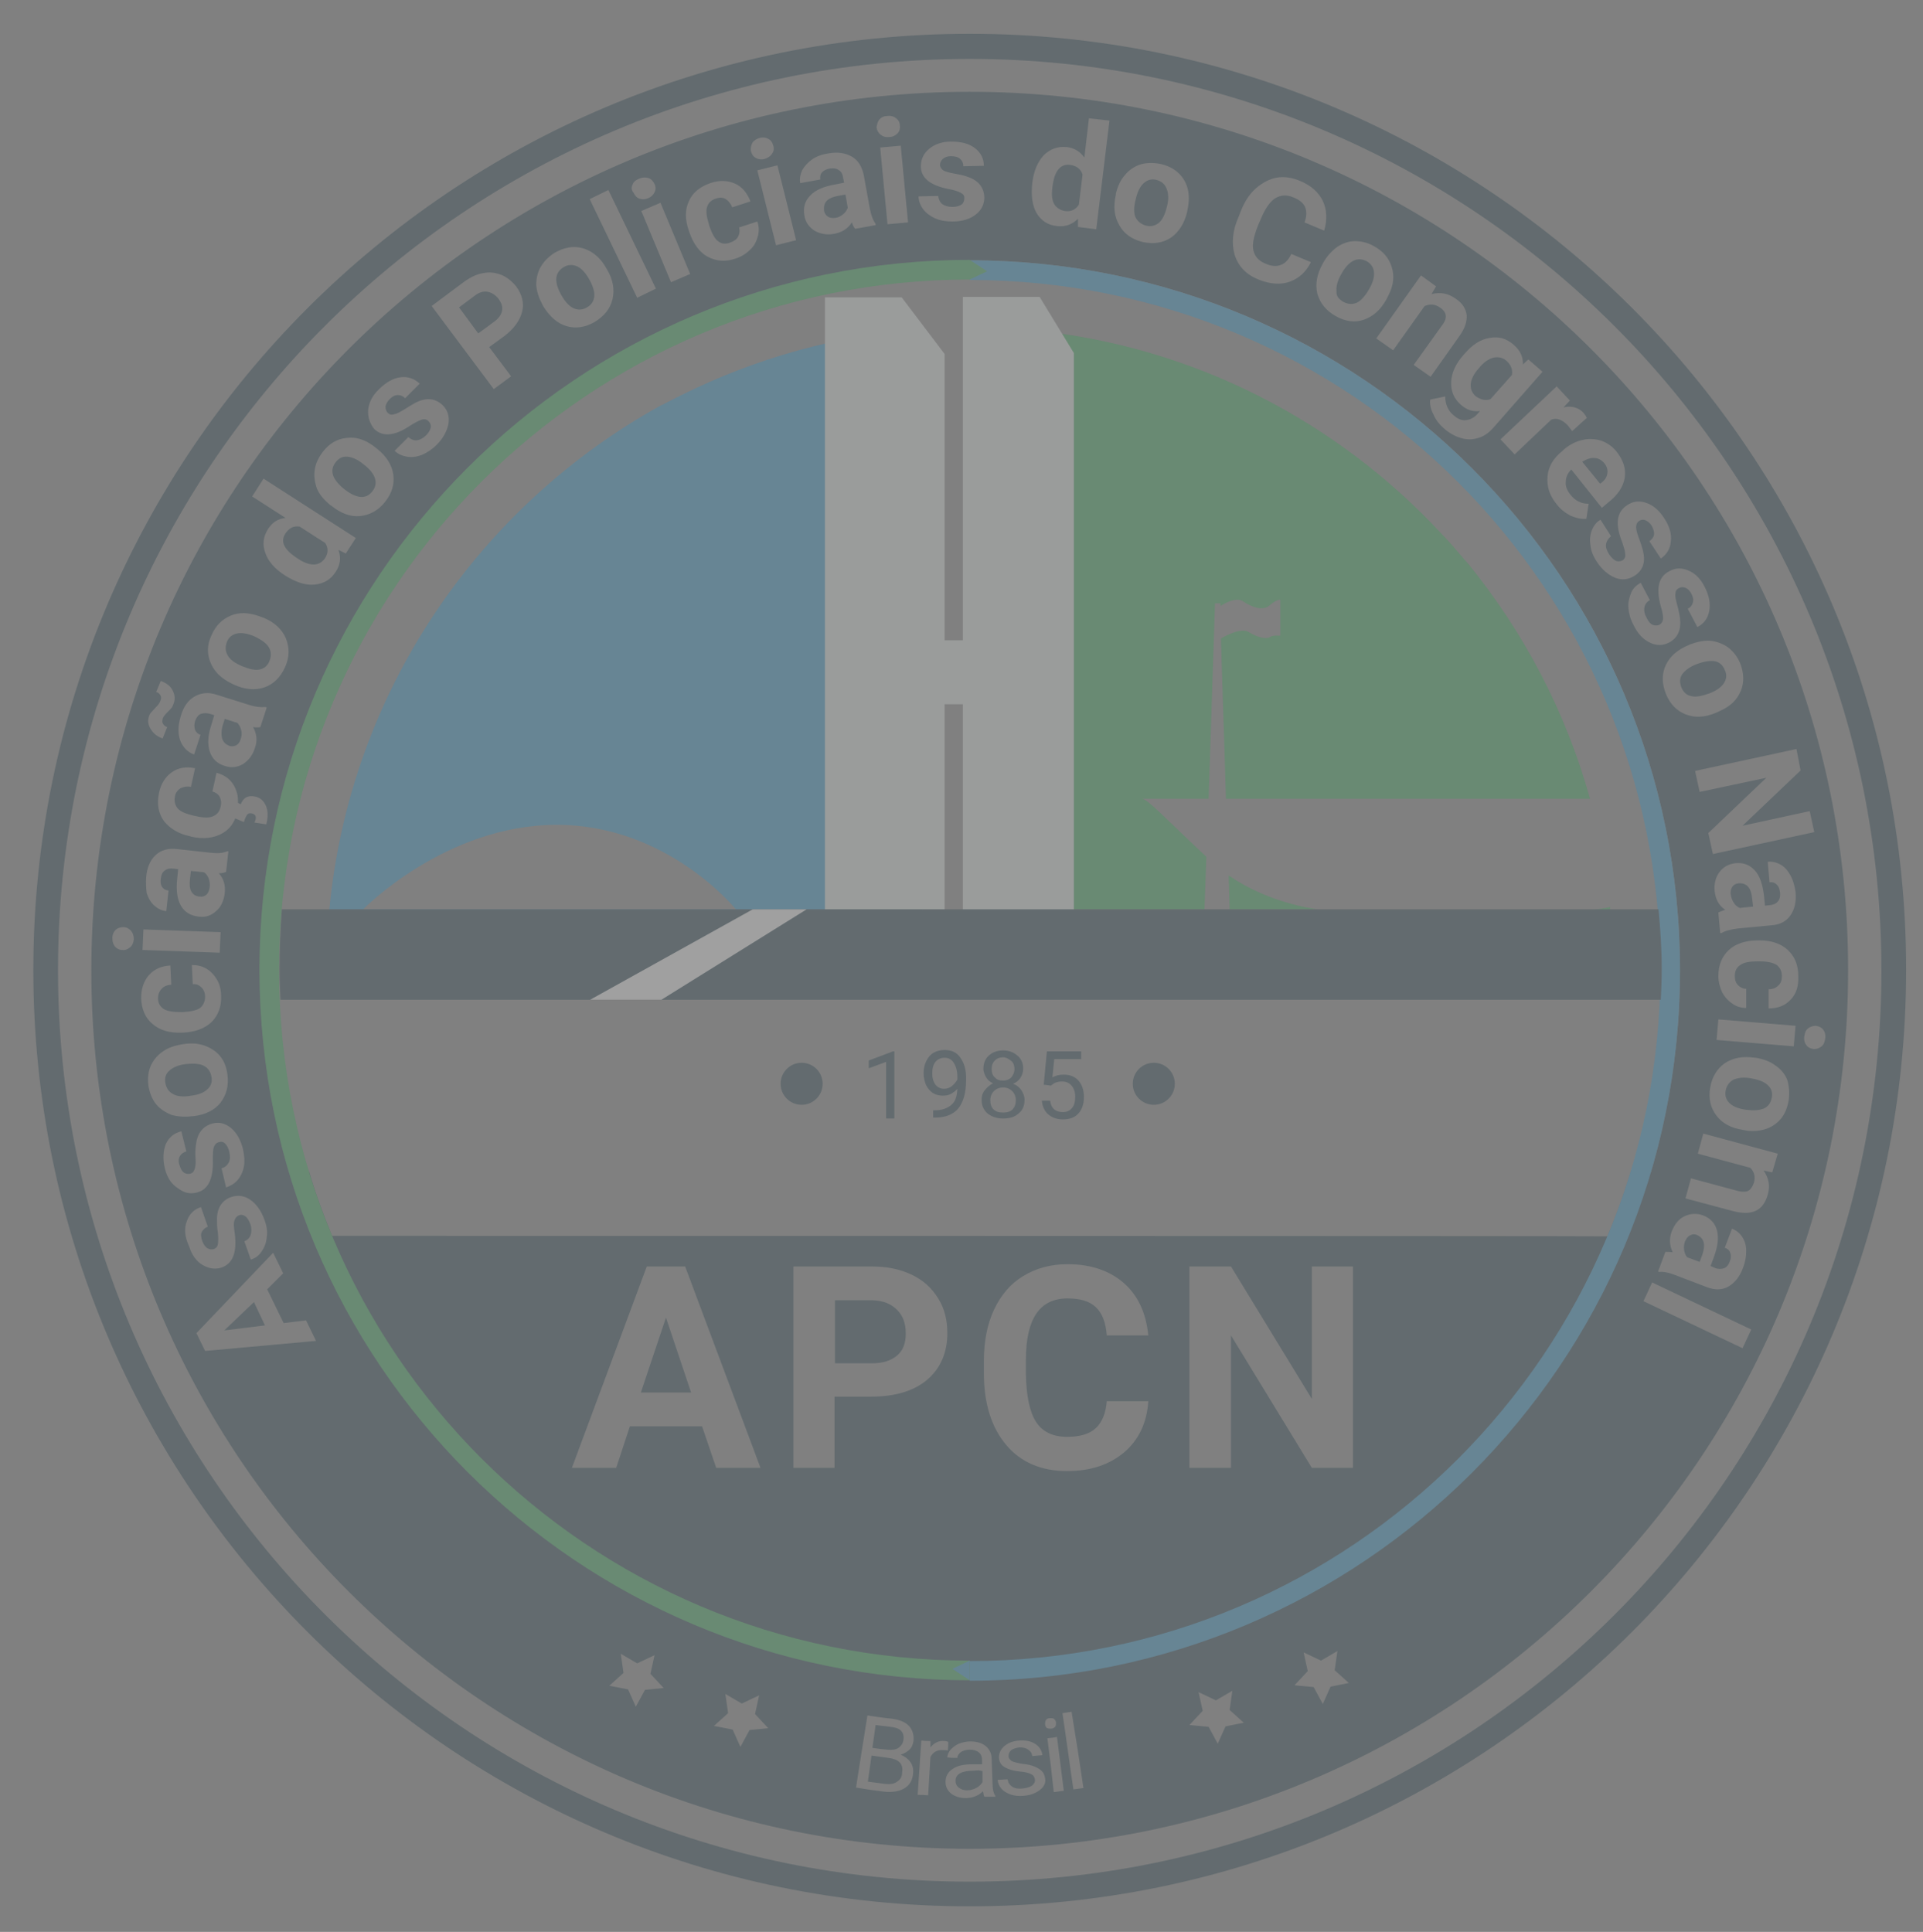 <?xml version="1.0" encoding="utf-8"?>
<!-- Generator: Adobe Illustrator 24.1.2, SVG Export Plug-In . SVG Version: 6.00 Build 0)  -->
<svg version="1.1" id="Camada_1" xmlns="http://www.w3.org/2000/svg" xmlns:xlink="http://www.w3.org/1999/xlink" x="0px" y="0px"
	 viewBox="0 0 421 423" style="enable-background:new 0 0 421 423;" xml:space="preserve">
<rect x="0" y="0" width="421" height="423" fill="#808080" stroke="none"/>
<style type="text/css">
	.st0{fill:#22A74A;}
	.st1{fill:#1C93D1;}
	.st2{fill:#0A2D3D;}
	.st3{fill:#FFFFFF;}
	.st4{fill:#AFAEB2;}
	.st5{fill:#D7D7DB;}
	.st6{fill:#E6E7E8;}
	.st7{fill:#E8EEED;}
	.st8{fill:#9E9E9E;}
	.st9{fill:#929292;}
	.st10{fill:none;}
	.st11{opacity:0.25;}
</style>
<g>
	<path class="st0" d="M531.5,1331.9c4.6-13.9,7.1-28.7,7.1-44.2c0-74.2-57.7-135.2-130.5-140.5v184.6H531.5z"/>
	<path class="st1" d="M387.4,1331.9v-184.6c-72.9,5.3-130.5,66.3-130.5,140.5c0,15.4,2.5,30.3,7.1,44.2H387.4z"/>
	<path class="st2" d="M397.8,1082.7c-113.2,0-205,91.8-205,205c0,113.2,91.8,205,205,205s205-91.8,205-205
		C602.8,1174.5,511,1082.7,397.8,1082.7z M397.8,1487.3c-110.2,0-199.6-89.4-199.6-199.6s89.4-199.6,199.6-199.6
		s199.6,89.4,199.6,199.6S508,1487.3,397.8,1487.3z"/>
	<g>
		<path class="st2" d="M250.6,1197.6c1.3,0.9,2.5,1.3,3.5,1.3c1,0,1.8-0.5,2.4-1.3c0.8-1.2,0.8-2.3,0.1-3.4l-5.6-3.6
			c-1.3-0.2-2.3,0.3-3.1,1.5C246.7,1193.8,247.6,1195.7,250.6,1197.6z"/>
		<path class="st2" d="M235.4,1238.5l0.2,0.1c0.5,0.2,1,0.1,1.5-0.1c0.5-0.3,0.8-0.7,1-1.4c0.2-0.6,0.3-1.3,0.1-1.9
			c-0.1-0.6-0.4-1.1-0.8-1.6l-2.8-0.9l-0.5,1.6C233.6,1236.5,234,1237.8,235.4,1238.5z"/>
		<path class="st2" d="M295.3,1143.4c0.2-0.9-0.1-1.7-0.7-2.6c-0.7-0.9-1.5-1.4-2.4-1.6c-0.9-0.2-1.9,0.1-2.8,0.8l-3.5,2.6l4.2,5.7
			l3.4-2.5C294.6,1145.1,295.1,1144.3,295.3,1143.4z"/>
		<path class="st2" d="M261,1182.5c1.3,1,2.4,1.5,3.4,1.6c1,0.1,1.9-0.3,2.6-1.2c0.7-0.9,0.9-1.8,0.6-2.8c-0.3-1-1.1-2.1-2.6-3.2
			c-1.2-1-2.4-1.5-3.4-1.6c-1.1-0.1-1.9,0.3-2.6,1.2c-0.7,0.9-0.9,1.8-0.6,2.8S259.5,1181.4,261,1182.5z"/>
		<path class="st2" d="M228.9,1271.6l0.3,0c0.6,0.1,1-0.1,1.4-0.4c0.4-0.4,0.6-0.9,0.7-1.6c0.1-0.7,0-1.3-0.2-1.9
			c-0.2-0.6-0.6-1.1-1-1.4l-2.9-0.3l-0.2,1.7C226.7,1270,227.4,1271.3,228.9,1271.6z"/>
		<polygon class="st2" points="325.8,1380.2 336.8,1380.2 331.2,1363.7 		"/>
		<path class="st2" d="M381.8,1372.1c1.3-1.1,1.9-2.7,1.9-4.8c0-2.2-0.6-3.9-1.9-5.2c-1.3-1.3-3-2-5.3-2.1h-8.3v13.8h8.1
			C378.7,1373.8,380.6,1373.2,381.8,1372.1z"/>
		<polygon class="st2" points="234.6,1366.6 243.5,1365.5 241,1360.4 		"/>
		<path class="st2" d="M227.4,1315.2c1.6-0.2,2.8-0.7,3.5-1.4c0.8-0.7,1.1-1.6,0.9-2.7c-0.2-1.1-0.7-1.9-1.6-2.4s-2.3-0.6-4.1-0.4
			c-1.6,0.2-2.7,0.7-3.5,1.4c-0.8,0.7-1.1,1.6-0.9,2.7c0.2,1.1,0.7,1.9,1.6,2.4C224.2,1315.3,225.6,1315.5,227.4,1315.2z"/>
		<path class="st2" d="M311.1,1142.8c0.9,0.4,1.9,0.4,2.9-0.2c0.9-0.5,1.5-1.3,1.6-2.4c0.1-1-0.3-2.4-1.2-3.9
			c-0.8-1.4-1.7-2.3-2.6-2.7c-1-0.4-1.9-0.4-2.9,0.2c-1,0.6-1.5,1.4-1.6,2.4c-0.1,1,0.3,2.4,1.2,3.9
			C309.2,1141.5,310.1,1142.4,311.1,1142.8z"/>
		<path class="st2" d="M557.2,1345.8l-0.2-0.1c-0.5-0.2-1-0.2-1.5,0.1c-0.5,0.2-0.8,0.7-1.1,1.3c-0.2,0.6-0.3,1.2-0.2,1.9
			c0.1,0.6,0.3,1.2,0.7,1.6l2.7,1l0.6-1.6C558.9,1347.9,558.6,1346.5,557.2,1345.8z"/>
		<path class="st2" d="M535.8,1181.2l0.3-0.2c0.8-0.6,1.2-1.3,1.3-2.1c0.1-0.7-0.1-1.5-0.7-2.2c-0.6-0.7-1.3-1.1-2.1-1.1
			c-0.8-0.1-1.7,0.2-2.7,0.8L535.8,1181.2z"/>
		<path class="st2" d="M565,1272.9c0.3,0.5,0.8,0.9,1.3,1.1l2.9-0.3l-0.2-1.7c-0.2-2.3-1.1-3.4-2.7-3.4l-0.3,0
			c-0.6,0.1-1,0.3-1.3,0.7c-0.3,0.4-0.5,1-0.4,1.7C564.4,1271.8,564.6,1272.4,565,1272.9z"/>
		<path class="st2" d="M511.7,1162.7l4.7-5.3c0.2-1.2-0.2-2.2-1.2-3.1c-0.8-0.7-1.7-0.9-2.8-0.7c-1.1,0.3-2.2,1-3.3,2.4
			c-1,1.1-1.6,2.3-1.7,3.3c-0.1,1.1,0.2,1.9,1,2.7C509.5,1162.8,510.6,1163.1,511.7,1162.7z"/>
		<path class="st2" d="M380,1460.2c-1.5-0.2-2.2-0.3-3.7-0.5c-0.3,2.3-0.5,3.4-0.8,5.7c1.5,0.2,2.3,0.3,3.8,0.5c1.1,0.1,2,0,2.6-0.5
			c0.7-0.4,1.1-1.1,1.1-2C383.2,1461.5,382.2,1460.4,380,1460.2z"/>
		<path class="st2" d="M553.7,1222.9c-0.6,0.9-0.6,1.8-0.2,2.9c0.4,1,1.1,1.7,2.1,1.9c1,0.3,2.4,0,4.1-0.6c1.5-0.6,2.5-1.3,3.1-2.2
			c0.6-0.9,0.7-1.9,0.2-2.9c-0.4-1-1.1-1.7-2.1-1.9c-1-0.2-2.4,0-4,0.6C555.3,1221.3,554.3,1222.1,553.7,1222.9z"/>
		<path class="st2" d="M418.5,1121.4c1.4,0.2,2.4-0.3,3.1-1.4l0.8-6.6c-0.4-1.2-1.3-1.9-2.7-2.1c-2.2-0.3-3.5,1.4-3.9,4.9
			c-0.2,1.6-0.1,2.8,0.4,3.7C416.8,1120.8,417.5,1121.3,418.5,1121.4z"/>
		<path class="st2" d="M479.5,1141.4c1,0.5,1.9,0.6,2.9,0.2c0.9-0.4,1.9-1.5,2.8-3.1c0.8-1.4,1.1-2.6,1-3.6
			c-0.1-1.1-0.7-1.9-1.6-2.4c-1-0.5-1.9-0.6-2.9-0.1s-1.9,1.5-2.7,3c-0.8,1.4-1.1,2.6-1,3.7C478,1140,478.5,1140.8,479.5,1141.4z"/>
		<path class="st2" d="M365.8,1121.1l0,0.3c0.1,0.6,0.4,1,0.8,1.3s1,0.4,1.7,0.3c0.7-0.1,1.2-0.4,1.7-0.8c0.5-0.4,0.8-0.9,1-1.4
			l-0.5-2.9l-1.7,0.3C366.8,1118.6,365.7,1119.5,365.8,1121.1z"/>
		<path class="st2" d="M436.4,1124.6c1.1,0.3,2,0,2.8-0.6c0.8-0.7,1.4-1.9,1.8-3.7c0.4-1.5,0.3-2.8-0.1-3.8c-0.4-1-1.1-1.6-2.2-1.9
			c-1.1-0.3-2,0-2.8,0.7c-0.8,0.7-1.4,1.9-1.8,3.7c-0.4,1.6-0.4,2.8,0,3.8C434.5,1123.8,435.3,1124.4,436.4,1124.6z"/>
		<path class="st2" d="M238.5,1221.2c1.5,0.6,2.7,0.9,3.7,0.7c1-0.2,1.8-0.8,2.2-1.9c0.4-1,0.4-2-0.1-2.9c-0.5-0.9-1.6-1.7-3.3-2.5
			c-1.4-0.6-2.7-0.8-3.7-0.6c-1,0.2-1.8,0.8-2.2,1.8c-0.4,1-0.4,2,0.1,2.9C235.7,1219.6,236.8,1220.5,238.5,1221.2z"/>
		<path class="st2" d="M398.7,1462.9c-2.7,0-4.1,0.7-4.1,2.2c0,0.6,0.2,1.1,0.7,1.5c0.5,0.4,1.1,0.6,1.8,0.6c0.7,0,1.4-0.2,2-0.5
			c0.6-0.3,1.1-0.8,1.4-1.3c0-1,0-1.5,0-2.4C399.8,1462.9,399.4,1462.9,398.7,1462.9z"/>
		<path class="st2" d="M568.7,1311.4c-1.6-0.3-2.8-0.1-3.8,0.3c-0.9,0.5-1.5,1.3-1.7,2.4c-0.2,1.1,0.1,2,0.8,2.7
			c0.7,0.7,2,1.3,3.8,1.5c1.6,0.2,2.8,0.1,3.8-0.3c1-0.5,1.5-1.3,1.7-2.4c0.2-1.1-0.1-2-0.9-2.7
			C571.8,1312.2,570.5,1311.7,568.7,1311.4z"/>
		<path class="st2" d="M397.8,1095.4c-106.2,0-192.3,86.1-192.3,192.3c0,106.2,86.1,192.3,192.3,192.3
			c106.2,0,192.3-86.1,192.3-192.3C590.1,1181.5,504,1095.4,397.8,1095.4z M579.7,1243.9l-12.7,12.1l14.7-3.2l1,4.6l-22.2,4.8
			l-1-4.6l12.7-12.1l-14.6,3.1l-1-4.6l22.2-4.8L579.7,1243.9z M560.8,1270.5c-0.2-1.6,0.2-3.1,1-4.2c0.9-1.2,2-1.8,3.5-2
			c1.8-0.2,3.2,0.4,4.3,1.6c1.1,1.2,1.7,3.1,2,5.6l0.2,2.1l1-0.1c0.8-0.1,1.4-0.3,1.8-0.8c0.4-0.4,0.6-1.1,0.5-2
			c-0.1-0.8-0.3-1.3-0.7-1.7c-0.4-0.4-0.9-0.6-1.6-0.5l-0.4-4.5c1-0.1,1.9,0.1,2.8,0.6c0.9,0.5,1.6,1.3,2.2,2.4s0.9,2.3,1.1,3.6
			c0.2,2.1-0.2,3.8-1.1,5.1c-0.9,1.3-2.3,2.1-4.2,2.2l-7.3,0.7c-1.6,0.2-2.8,0.5-3.6,1l-0.3,0l-0.4-4.5c0.4-0.2,0.9-0.4,1.5-0.6
			C561.8,1273.6,561,1272.2,560.8,1270.5z M563.8,1217.1c1.1,0.9,2,2,2.6,3.5c0.8,2.1,0.9,4.1,0.1,6c-0.8,1.9-2.2,3.3-4.4,4.3
			l-1.1,0.5c-2.4,1-4.6,1.1-6.6,0.3c-2-0.8-3.4-2.3-4.3-4.5c-0.9-2.3-0.9-4.4,0-6.3c0.9-1.9,2.6-3.4,5.1-4.4l0.2-0.1
			c1.6-0.6,3.1-0.9,4.5-0.8C561.4,1215.8,562.7,1216.3,563.8,1217.1z M560.8,1352.9c0.7,0.3,1.4,0.3,2,0.1c0.6-0.2,1-0.7,1.3-1.5
			c0.3-0.7,0.3-1.3,0.1-1.9s-0.6-0.9-1.2-1.1l1.6-4.2c0.9,0.4,1.7,1,2.2,1.8c0.6,0.9,0.9,1.9,0.9,3.1c0,1.2-0.2,2.4-0.7,3.7
			c-0.7,1.9-1.8,3.3-3.2,4.1s-3,0.8-4.8,0.1l-6.8-2.6c-1.5-0.6-2.7-0.8-3.6-0.7l-0.2-0.1l1.6-4.3c0.5,0,1,0,1.6,0.1
			c-0.7-1.5-0.8-3-0.2-4.6c0.6-1.5,1.5-2.7,2.8-3.3s2.6-0.7,4-0.2c1.7,0.6,2.7,1.8,3.1,3.3c0.4,1.6,0.2,3.5-0.7,5.9l-0.7,1.9
			L560.8,1352.9z M555.1,1200.2c1.5,0.6,2.7,1.8,3.6,3.6c1,1.9,1.3,3.7,1,5.3c-0.3,1.6-1.2,2.8-2.6,3.5l-2.1-4
			c0.6-0.3,0.9-0.7,1.1-1.3c0.2-0.6,0.1-1.2-0.3-2c-0.4-0.7-0.8-1.1-1.3-1.3c-0.5-0.2-1-0.2-1.5,0.1c-0.4,0.2-0.7,0.6-0.7,1.2
			c-0.1,0.6,0.1,1.4,0.4,2.5c0.3,1.1,0.5,2.1,0.6,2.9c0.3,2.5-0.5,4.3-2.4,5.3c-1.4,0.7-2.8,0.7-4.2,0c-1.5-0.7-2.7-2-3.6-3.9
			c-0.7-1.3-1-2.5-1.1-3.7c-0.1-1.2,0.2-2.3,0.6-3.3s1.2-1.7,2.1-2.2l2,3.8c-0.7,0.4-1.1,1-1.2,1.6c-0.1,0.7,0,1.4,0.5,2.3
			c0.4,0.8,0.8,1.3,1.3,1.5c0.5,0.2,1,0.2,1.5,0c0.5-0.3,0.7-0.7,0.8-1.3c0-0.6-0.1-1.5-0.5-2.7c-1.1-4-0.5-6.5,1.8-7.7
			C552.2,1199.6,553.6,1199.5,555.1,1200.2z M545.9,1185.4c1.5,0.5,2.8,1.6,3.9,3.3c1.2,1.8,1.7,3.5,1.5,5.1
			c-0.1,1.6-0.9,2.9-2.2,3.8l-2.5-3.8c0.5-0.4,0.9-0.8,1-1.4c0.1-0.6-0.1-1.2-0.5-2c-0.4-0.6-0.9-1-1.4-1.2c-0.5-0.2-1-0.1-1.4,0.2
			c-0.4,0.3-0.6,0.7-0.6,1.3c0,0.6,0.2,1.4,0.6,2.4c0.4,1.1,0.7,2,0.9,2.8c0.6,2.5,0,4.3-1.9,5.5c-1.3,0.8-2.7,1-4.2,0.4
			s-2.9-1.8-4-3.5c-0.8-1.2-1.3-2.4-1.4-3.6c-0.2-1.2-0.1-2.3,0.3-3.3c0.4-1,1-1.8,1.9-2.3l2.3,3.6c-0.6,0.5-1,1.1-1.1,1.8
			c-0.1,0.7,0.2,1.4,0.7,2.2c0.5,0.7,1,1.2,1.5,1.4s1,0.1,1.4-0.1c0.5-0.3,0.7-0.8,0.6-1.4c0-0.6-0.3-1.5-0.7-2.7
			c-1.5-3.8-1.2-6.4,1-7.9C542.9,1185,544.3,1184.9,545.9,1185.4z M536,1171.8c1.3,0.5,2.5,1.3,3.4,2.5c1.4,1.8,2,3.7,1.7,5.6
			c-0.3,1.9-1.5,3.8-3.6,5.4l-1.4,1.2l-6.7-8.4c-0.8,0.8-1.2,1.7-1.2,2.7c-0.1,1,0.3,1.9,1,2.8c1.1,1.4,2.4,2,4,2l-0.5,3.3
			c-1.2,0.1-2.3-0.2-3.5-0.7c-1.1-0.6-2.2-1.4-3-2.5c-1.6-1.9-2.2-4-2-6.1c0.2-2.2,1.3-4,3.3-5.6l0.3-0.3c1.3-1.1,2.7-1.8,4.2-2.1
			C533.3,1171.3,534.7,1171.3,536,1171.8z M529.1,1163l-1.4,1.5c1.7-0.4,3.2,0,4.3,1.1c0.3,0.4,0.6,0.7,0.8,1.2l-3.2,2.9
			c-0.4-0.5-0.7-0.9-1-1.3c-1.2-1.2-2.4-1.7-3.6-1.2l-8,7.6l-3.1-3.3l12.3-11.6L529.1,1163z M511.5,1149.2c2-0.4,3.7,0.1,5.3,1.5
			c1.4,1.2,2.1,2.7,2,4.3l1.2-1.1l3.1,2.7l-10.8,12.3c-1,1.1-2.1,1.9-3.3,2.2c-1.2,0.4-2.5,0.4-3.8,0c-1.3-0.4-2.6-1.1-3.8-2.2
			c-0.9-0.8-1.7-1.8-2.2-3c-0.6-1.1-0.8-2.2-0.7-3.2l3.3-0.7c0,1.7,0.6,3.1,1.8,4.1c0.9,0.8,1.8,1.2,2.7,1.1s1.8-0.5,2.6-1.4
			l0.6-0.7c-1.6,0.2-3-0.3-4.2-1.4c-1.5-1.3-2.2-3-2.1-5c0.1-2,1-4,2.8-6l0.1-0.1C507.7,1150.8,509.6,1149.6,511.5,1149.2z
			 M499.9,1138l-1,1.7c1.9-0.5,3.6-0.2,5.3,1c1.5,1,2.2,2.2,2.4,3.6c0.1,1.4-0.4,2.9-1.6,4.6l-6.3,8.9l-3.7-2.6l6.3-8.8
			c0.6-0.8,0.8-1.5,0.7-2.1c-0.1-0.6-0.5-1.2-1.3-1.7c-1-0.7-2.1-0.8-3.3-0.3l-6.9,9.7l-3.7-2.6l9.8-13.8L499.9,1138z M478.1,1129.4
			c1.2-0.8,2.5-1.3,3.9-1.3c1.4,0,2.8,0.3,4.2,1.1c2,1.1,3.3,2.6,3.9,4.6c0.6,1.9,0.4,4-0.7,6.1l-0.5,1c-1.3,2.3-2.9,3.7-4.9,4.4
			s-4.1,0.4-6.2-0.8s-3.4-2.8-4-4.9c-0.5-2.1-0.1-4.3,1.2-6.6l0.1-0.2C475.9,1131.4,476.9,1130.3,478.1,1129.4z M456.6,1122.7
			l0.5-1.3c0.8-2,1.9-3.7,3.3-4.9c1.4-1.2,2.9-2,4.5-2.3c1.7-0.3,3.4,0,5.1,0.7c2.4,1,4.1,2.5,5,4.4s1,4.1,0.3,6.5l-4.3-1.8
			c0.5-1.4,0.5-2.5,0.1-3.4c-0.4-0.9-1.3-1.6-2.6-2.1c-1.4-0.6-2.7-0.5-3.9,0.2c-1.1,0.7-2.2,2.2-3.1,4.4l-0.7,1.6
			c-0.9,2.3-1.3,4.1-1,5.4c0.3,1.3,1.1,2.3,2.6,2.9c1.3,0.6,2.5,0.7,3.4,0.3c0.9-0.3,1.7-1.1,2.3-2.4l4.3,1.8
			c-1.1,2.2-2.7,3.6-4.7,4.3c-2,0.7-4.3,0.5-6.8-0.5c-2.7-1.1-4.4-2.9-5.2-5.4C455,1128.6,455.3,1125.8,456.6,1122.7z M429.7,1117.9
			l0-0.2c0.4-1.6,1-3,2-4.1c0.9-1.1,2.1-1.9,3.4-2.3c1.3-0.4,2.8-0.4,4.4-0.1c2.2,0.5,3.9,1.6,5,3.3c1.1,1.7,1.4,3.7,1,6.1l-0.2,1.1
			c-0.6,2.5-1.8,4.4-3.5,5.6c-1.8,1.2-3.8,1.5-6.2,1c-2.4-0.6-4.1-1.8-5.1-3.6C429.3,1122.7,429.1,1120.5,429.7,1117.9z
			 M411.5,1115.3c0.3-2.6,1.2-4.6,2.5-6c1.4-1.4,3.1-2,5.1-1.8c1.6,0.2,2.9,1,3.8,2.3l1-8.6l4.5,0.5l-2.9,23.8l-4-0.5l0-1.8
			c-1.3,1.3-2.8,1.8-4.6,1.6c-2-0.2-3.5-1.2-4.5-2.9C411.5,1120.3,411.1,1118.1,411.5,1115.3z M395.8,1117.5
			c-0.6-0.3-1.4-0.6-2.6-0.8c-4-0.8-6.1-2.4-6.1-5c0-1.5,0.6-2.8,1.8-3.8c1.2-1,2.8-1.6,4.8-1.6c2.1,0,3.9,0.4,5.2,1.4
			c1.3,1,2,2.3,2,3.9l-4.5,0.1c0-0.6-0.2-1.2-0.7-1.6c-0.4-0.4-1.1-0.6-2-0.6c-0.8,0-1.3,0.2-1.8,0.6c-0.4,0.4-0.6,0.8-0.6,1.3
			c0,0.5,0.3,0.9,0.7,1.2c0.5,0.3,1.3,0.5,2.4,0.7c1.1,0.2,2.1,0.4,2.9,0.7c2.4,0.8,3.6,2.3,3.7,4.5c0,1.5-0.6,2.8-1.9,3.8
			c-1.3,1-3,1.5-5.1,1.5c-1.4,0-2.7-0.2-3.8-0.7c-1.1-0.5-2-1.2-2.6-2s-1-1.8-1-2.8l4.3-0.1c0.1,0.8,0.4,1.4,0.9,1.8
			c0.6,0.4,1.3,0.6,2.2,0.6c0.9,0,1.5-0.2,2-0.5c0.4-0.3,0.6-0.8,0.6-1.3C396.6,1118.2,396.3,1117.8,395.8,1117.5z M384.3,1124
			l-4.5,0.4l-1.6-16.8l4.5-0.4L384.3,1124z M378,1101.5c0.4-0.5,1-0.8,1.8-0.8c0.8-0.1,1.4,0.1,1.9,0.5c0.5,0.4,0.8,0.9,0.8,1.6
			c0.1,0.7-0.1,1.3-0.5,1.7s-1,0.8-1.8,0.8c-0.8,0.1-1.4-0.1-1.9-0.5c-0.5-0.4-0.8-0.9-0.9-1.6C377.4,1102.6,377.6,1102,378,1101.5z
			 M361.1,1112.6c0.5-0.9,1.2-1.7,2.2-2.4c1-0.7,2.2-1.1,3.5-1.3c2.1-0.4,3.8-0.1,5.2,0.7c1.4,0.8,2.2,2.2,2.6,4l1.3,7.2
			c0.3,1.6,0.7,2.7,1.3,3.5l0,0.3l-4.5,0.8c-0.3-0.4-0.5-0.8-0.7-1.4c-0.9,1.4-2.2,2.2-3.9,2.5c-1.6,0.3-3.1,0-4.3-0.7
			c-1.2-0.8-2-1.9-2.2-3.3c-0.3-1.8,0.1-3.2,1.3-4.4c1.1-1.2,3-2,5.4-2.4l2-0.4l-0.2-1c-0.1-0.8-0.4-1.4-0.9-1.7
			c-0.5-0.4-1.1-0.5-2-0.4c-0.7,0.1-1.3,0.4-1.7,0.8c-0.4,0.4-0.5,1-0.4,1.6l-4.4,0.8C360.5,1114.5,360.6,1113.5,361.1,1112.6z
			 M359.8,1127.9l-4.4,1.1l-4.1-16.4l4.4-1.1L359.8,1127.9z M350.1,1106.6c0.3-0.5,0.9-0.9,1.6-1.1c0.7-0.2,1.4-0.1,1.9,0.2
			c0.6,0.3,0.9,0.8,1.1,1.5c0.2,0.7,0.1,1.3-0.3,1.8c-0.3,0.5-0.9,0.9-1.6,1.1c-0.7,0.2-1.4,0.1-1.9-0.2c-0.6-0.3-0.9-0.8-1.1-1.5
			C349.7,1107.8,349.8,1107.2,350.1,1106.6z M336.2,1119.4c0.8-1.9,2.4-3.2,4.7-4c2-0.7,3.8-0.6,5.4,0.1c1.6,0.7,2.7,2.1,3.4,3.9
			l-4,1.3c-0.3-0.8-0.8-1.4-1.4-1.8c-0.7-0.4-1.4-0.4-2.2-0.1c-1,0.3-1.6,0.9-1.9,1.8c-0.3,0.9-0.1,2.2,0.4,3.8l0.1,0.4
			c0.6,1.7,1.2,2.8,1.9,3.3c0.7,0.6,1.6,0.7,2.7,0.3c0.8-0.3,1.4-0.7,1.7-1.3c0.3-0.6,0.4-1.3,0.2-2l4-1.3c0.4,1.1,0.4,2.2,0.1,3.3
			c-0.3,1.1-0.8,2.1-1.7,2.9c-0.8,0.8-1.9,1.5-3.1,1.9c-2.3,0.8-4.3,0.6-6.2-0.4c-1.8-1-3.1-2.8-4-5.4l-0.1-0.3
			C335.4,1123.5,335.4,1121.3,336.2,1119.4z M336.6,1135.3l-4.2,1.8l-6.5-15.6l4.2-1.8L336.6,1135.3z M323.9,1115.7
			c0.2-0.6,0.7-1,1.5-1.3c0.7-0.3,1.4-0.3,2-0.1c0.6,0.2,1,0.7,1.3,1.3c0.3,0.6,0.3,1.2,0,1.8s-0.7,1-1.4,1.3
			c-0.7,0.3-1.3,0.3-1.9,0.1c-0.6-0.2-1-0.7-1.3-1.3C323.6,1116.9,323.6,1116.3,323.9,1115.7z M318.7,1116.9l10.4,21.6l-4.1,2
			l-10.4-21.6L318.7,1116.9z M303.8,1133.7c0.7-1.2,1.7-2.2,3.1-3.1c2-1.1,3.9-1.5,5.9-1c1.9,0.5,3.6,1.7,4.9,3.7l0.6,1
			c1.3,2.2,1.7,4.4,1.2,6.5c-0.5,2.1-1.8,3.7-3.9,5c-2.1,1.2-4.2,1.5-6.2,0.9c-2-0.6-3.7-2.1-5.1-4.4l-0.1-0.2
			c-0.8-1.5-1.3-2.9-1.4-4.4C302.9,1136.2,303.1,1134.9,303.8,1133.7z M287.1,1137c1.4-1,2.8-1.7,4.2-1.9c1.4-0.3,2.7-0.1,4,0.4
			c1.2,0.5,2.3,1.4,3.2,2.5c1.3,1.8,1.8,3.7,1.3,5.6s-1.8,3.7-3.9,5.3l-3.3,2.4l4.8,6.4l-3.8,2.8l-13.5-18.3L287.1,1137z
			 M266.1,1165c0.2-1.6,0.9-3.1,2.4-4.5c1.5-1.5,3.1-2.4,4.7-2.6c1.6-0.2,3,0.3,4.2,1.4l-3.2,3.2c-0.5-0.5-1-0.7-1.6-0.7
			c-0.6,0-1.2,0.3-1.8,0.9c-0.5,0.5-0.8,1.1-0.9,1.6c0,0.5,0.1,1,0.5,1.4c0.4,0.4,0.8,0.5,1.4,0.3c0.6-0.1,1.3-0.5,2.3-1.1
			c0.9-0.6,1.8-1.1,2.5-1.5c2.3-1.1,4.2-0.9,5.8,0.6c1.1,1.1,1.5,2.4,1.3,4c-0.3,1.6-1.1,3.2-2.6,4.7c-1,1-2.1,1.7-3.2,2.2
			c-1.1,0.4-2.2,0.6-3.3,0.4c-1.1-0.2-2-0.6-2.7-1.3l3-3c0.6,0.5,1.2,0.8,1.9,0.7c0.7-0.1,1.4-0.5,2-1.1c0.6-0.6,0.9-1.2,1-1.7
			c0.1-0.5-0.1-1-0.5-1.4c-0.4-0.4-0.9-0.5-1.5-0.3c-0.6,0.2-1.4,0.6-2.5,1.3c-3.4,2.3-6.1,2.5-7.9,0.7
			C266.4,1167.9,265.9,1166.6,266.1,1165z M254.4,1178.2c0.2-1.4,0.8-2.7,1.8-4c1.4-1.8,3.1-2.8,5.1-3c2-0.3,4,0.3,5.9,1.7l0.9,0.7
			c2,1.6,3.2,3.5,3.5,5.6c0.3,2.1-0.3,4.1-1.8,6c-1.5,1.9-3.4,2.9-5.5,3.1s-4.2-0.6-6.3-2.3l-0.2-0.1c-1.3-1.1-2.3-2.2-2.9-3.6
			C254.4,1180.9,254.2,1179.6,254.4,1178.2z M243.1,1180.1l20.2,13l-2.2,3.4l-1.6-0.8c0.6,1.7,0.4,3.3-0.6,4.8
			c-1.1,1.7-2.6,2.6-4.6,2.8c-2,0.2-4.1-0.5-6.5-2c-2.2-1.4-3.7-3.1-4.3-4.9c-0.7-1.8-0.5-3.6,0.6-5.3c0.9-1.4,2.1-2.2,3.8-2.4
			l-7.3-4.7L243.1,1180.1z M231.7,1214.4c0.9-2.1,2.3-3.5,4.2-4.3c1.9-0.8,3.9-0.7,6.2,0.1l1.1,0.4c2.4,1,4,2.6,4.8,4.5
			c0.8,2,0.8,4.1-0.2,6.3c-1,2.2-2.5,3.7-4.5,4.4c-2,0.7-4.3,0.5-6.7-0.6l-0.2-0.1c-1.5-0.7-2.8-1.6-3.7-2.7s-1.5-2.4-1.7-3.8
			C230.8,1217.3,231.1,1215.9,231.7,1214.4z M240.6,1253.4c-0.4-0.1-0.8,0-1,0.3c-0.2,0.3-0.5,0.8-0.7,1.6l-1.9-0.8
			c-0.6,1.5-1.6,2.6-2.9,3.3c-1.8,1-4,1.3-6.7,0.7l-0.3-0.1c-2.5-0.5-4.4-1.7-5.7-3.3c-1.2-1.7-1.6-3.7-1.1-6.1
			c0.4-2.1,1.4-3.6,2.8-4.6c1.4-1,3.1-1.3,5.1-0.9l-0.9,4.1c-0.9-0.2-1.6,0-2.3,0.3c-0.6,0.4-1.1,1-1.2,1.8c-0.2,1,0,1.9,0.6,2.6
			c0.6,0.7,1.8,1.2,3.5,1.6l0.5,0.1c1.7,0.4,3,0.4,3.8,0c0.9-0.4,1.4-1.1,1.6-2.1c0.2-0.8,0.1-1.5-0.2-2.1c-0.3-0.6-0.9-1-1.6-1.2
			l0.9-4.1c1.1,0.3,2.1,0.8,2.9,1.6s1.3,1.8,1.6,2.9c0.2,0.7,0.2,1.4,0.2,2.1l0.6,0.3c0.6-1.5,1.6-2,3.1-1.7c1.1,0.2,1.9,0.9,2.4,2
			c0.5,1.1,0.5,2.5,0.1,4.1l-2.6-0.4C241.7,1254.2,241.4,1253.6,240.6,1253.4z M225.1,1231.9c0.6-2,1.6-3.4,3-4.2
			c1.4-0.8,3-1,4.8-0.4l7,2.2c1.5,0.5,2.8,0.6,3.7,0.5l0.3,0.1l-1.4,4.3c-0.5,0.1-1,0.1-1.6,0c0.8,1.4,1,3,0.4,4.6
			c-0.5,1.6-1.4,2.7-2.6,3.5c-1.2,0.7-2.6,0.9-4,0.4c-1.7-0.5-2.8-1.6-3.3-3.2s-0.4-3.5,0.4-5.9l0.6-2l-0.9-0.3
			c-0.7-0.2-1.4-0.2-2,0c-0.6,0.2-1,0.8-1.3,1.6c-0.2,0.7-0.2,1.3,0,1.9c0.2,0.5,0.6,0.9,1.2,1.1l-1.4,4.3c-0.9-0.3-1.7-0.9-2.3-1.7
			c-0.6-0.8-1-1.8-1.1-3C224.5,1234.5,224.6,1233.3,225.1,1231.9z M218.1,1232.2c0.1-0.3,0.2-0.6,0.4-0.8c0.2-0.2,0.5-0.6,1-1.1
			c0.5-0.5,0.8-0.9,0.9-1.1c0.1-0.2,0.2-0.4,0.3-0.7c0.1-0.3,0.1-0.7-0.1-1c-0.2-0.3-0.5-0.6-0.9-0.7l1-2.4c1.1,0.4,2,1,2.5,1.9
			c0.5,0.9,0.7,1.8,0.4,2.8c-0.1,0.4-0.3,0.7-0.4,1c-0.2,0.3-0.5,0.6-0.9,1c-0.4,0.4-0.7,0.7-0.9,1c-0.1,0.2-0.3,0.4-0.3,0.7
			c-0.1,0.3-0.1,0.7,0.1,1c0.2,0.3,0.5,0.6,0.9,0.7l-1,2.5c-1.1-0.4-1.9-1-2.5-1.9C217.9,1234,217.8,1233.1,218.1,1232.2z
			 M217.5,1267.3c0.2-2.1,0.9-3.7,2.1-4.8c1.2-1.1,2.7-1.5,4.6-1.3l7.3,0.8c1.6,0.2,2.8,0.1,3.7-0.3l0.3,0l-0.5,4.5
			c-0.4,0.2-0.9,0.3-1.6,0.3c1.1,1.2,1.5,2.7,1.3,4.4c-0.2,1.6-0.8,3-1.9,3.9c-1.1,1-2.3,1.4-3.8,1.2c-1.8-0.2-3.1-1-3.9-2.4
			c-0.8-1.4-1.1-3.4-0.8-5.9l0.2-2.1l-1-0.1c-0.8-0.1-1.4,0-1.9,0.4c-0.5,0.3-0.8,0.9-0.9,1.8c-0.1,0.8,0,1.4,0.3,1.8
			c0.3,0.5,0.8,0.7,1.4,0.8l-0.5,4.5c-1-0.1-1.8-0.5-2.6-1.2c-0.8-0.7-1.3-1.6-1.7-2.8C217.4,1269.9,217.3,1268.6,217.5,1267.3z
			 M216.8,1278.7l16.9,0.6l-0.2,4.5l-16.9-0.6L216.8,1278.7z M214,1282.7c-0.5,0.4-1,0.7-1.7,0.6c-0.7,0-1.2-0.3-1.6-0.7
			c-0.4-0.5-0.6-1.1-0.6-1.9c0-0.8,0.3-1.4,0.7-1.8c0.5-0.4,1-0.6,1.7-0.6c0.7,0,1.2,0.3,1.7,0.8c0.4,0.5,0.6,1.1,0.6,1.9
			C214.7,1281.7,214.4,1282.3,214,1282.7z M218,1288.8c1.2-1.3,2.7-2,4.7-2.1l0.2,4.2c-0.9,0.1-1.6,0.3-2.1,0.9
			c-0.5,0.5-0.8,1.2-0.8,2.1c0,1.1,0.5,1.8,1.2,2.3c0.8,0.5,2,0.7,3.8,0.7l0.5,0c1.7-0.1,3-0.4,3.7-0.9c0.7-0.6,1.1-1.4,1.1-2.5
			c0-0.8-0.3-1.5-0.8-2c-0.5-0.5-1.1-0.8-1.9-0.7l-0.2-4.2c1.1,0,2.2,0.2,3.2,0.8c1,0.6,1.7,1.4,2.3,2.4c0.6,1,0.9,2.2,0.9,3.5
			c0.1,2.4-0.6,4.3-2.1,5.8c-1.5,1.4-3.6,2.2-6.3,2.3l-0.3,0c-2.6,0.1-4.7-0.5-6.3-1.9c-1.6-1.3-2.4-3.2-2.5-5.6
			C216.3,1291.9,216.8,1290.1,218,1288.8z M219.7,1317c-0.9-1.1-1.4-2.4-1.7-4c-0.3-2.3,0.1-4.2,1.3-5.8c1.2-1.6,2.9-2.7,5.3-3.2
			l1.1-0.2c2.6-0.4,4.7,0.1,6.5,1.3c1.8,1.2,2.8,3,3.1,5.4c0.3,2.4-0.2,4.4-1.5,6.1c-1.3,1.7-3.4,2.7-6,3l-0.2,0
			c-1.7,0.2-3.2,0.1-4.6-0.3C221.7,1318.9,220.6,1318.1,219.7,1317z M221.5,1331.2c-0.5-2.1-0.4-3.9,0.2-5.4
			c0.7-1.5,1.8-2.4,3.4-2.8l1.1,4.4c-0.6,0.2-1.1,0.5-1.4,1c-0.3,0.5-0.4,1.2-0.1,2c0.2,0.7,0.5,1.3,0.9,1.6
			c0.4,0.3,0.9,0.4,1.4,0.3c0.5-0.1,0.8-0.4,1-1c0.2-0.5,0.3-1.4,0.2-2.5c-0.1-1.1,0-2.1,0.1-2.9c0.3-2.5,1.5-4,3.6-4.6
			c1.5-0.4,2.9,0,4.1,1s2.1,2.6,2.6,4.6c0.3,1.4,0.4,2.7,0.2,3.8s-0.7,2.2-1.4,3c-0.7,0.8-1.6,1.3-2.5,1.6l-1-4.2
			c0.8-0.2,1.3-0.7,1.6-1.3c0.3-0.6,0.3-1.4,0.1-2.3c-0.2-0.8-0.5-1.4-0.9-1.8c-0.4-0.4-0.9-0.5-1.4-0.3c-0.5,0.1-0.9,0.5-1.1,1.1
			c-0.2,0.6-0.2,1.5-0.2,2.8c0.1,4.1-1,6.5-3.5,7.1c-1.5,0.4-2.8,0.1-4.1-0.9C222.9,1334.6,222,1333.1,221.5,1331.2z M226.3,1342.7
			c0.5-1.5,1.5-2.6,3.1-3.1l1.5,4.3c-0.6,0.2-1,0.6-1.3,1.1c-0.3,0.5-0.2,1.2,0.1,2.1c0.3,0.7,0.6,1.2,1.1,1.5
			c0.5,0.3,0.9,0.3,1.4,0.2c0.5-0.2,0.8-0.5,0.9-1.1c0.1-0.5,0.1-1.4,0-2.5c-0.2-1.1-0.2-2.1-0.2-2.9c0-2.5,1.1-4.2,3.1-4.9
			c1.5-0.5,2.9-0.3,4.2,0.6c1.3,0.9,2.4,2.4,3.1,4.4c0.5,1.3,0.7,2.6,0.5,3.8c-0.1,1.2-0.5,2.2-1.1,3.1c-0.6,0.9-1.4,1.5-2.4,1.8
			l-1.4-4c0.7-0.3,1.2-0.8,1.4-1.5c0.2-0.7,0.2-1.4-0.1-2.3c-0.3-0.8-0.7-1.4-1.1-1.7c-0.5-0.3-0.9-0.4-1.4-0.2
			c-0.5,0.2-0.8,0.6-1,1.2s-0.1,1.5,0.1,2.8c0.5,4.1-0.4,6.5-2.8,7.4c-1.4,0.5-2.8,0.3-4.2-0.5c-1.4-0.8-2.4-2.2-3-4.1
			C225.9,1346,225.8,1344.2,226.3,1342.7z M230.3,1371.1l-1.9-3.9l16.8-17.6l2.2,4.5l-3.5,3.5l3.6,7.4l4.9-0.6l2.2,4.5L230.3,1371.1
			z M326.6,1445.3l-2,3.7l-1.7-3.8l-4.1-0.8l3.1-2.8l-0.6-4.2l3.6,2.1l3.8-1.8l-0.9,4.1l2.9,3.1L326.6,1445.3z M323.3,1387.6l-3,9.1
			h-9.7l16.4-44.1h8.4l16.5,44.1h-9.7l-3.1-9.1H323.3z M349.6,1454.1l-2,3.7l-1.7-3.8l-4.1-0.8l3.1-2.8l-0.6-4.2l3.6,2.1l3.8-1.8
			l-0.9,4.1l2.9,3.1L349.6,1454.1z M368.2,1396.7h-9.1v-44.1h17.2c3.3,0,6.2,0.6,8.7,1.8c2.5,1.2,4.4,2.9,5.8,5.2
			c1.4,2.2,2,4.8,2,7.6c0,4.3-1.5,7.7-4.4,10.2c-3,2.5-7,3.7-12.3,3.7h-8V1396.7z M384.7,1461.1c0.5,0.7,0.7,1.5,0.6,2.5
			c-0.1,1.4-0.7,2.5-1.8,3.2s-2.6,1-4.5,0.8c-2.5-0.3-3.7-0.5-6.2-0.9c1-6.3,1.5-9.5,2.5-15.8c2.1,0.3,3.1,0.5,5.2,0.7
			c1.7,0.2,3,0.7,3.8,1.5c0.8,0.8,1.2,1.9,1.1,3.3c-0.1,0.7-0.3,1.4-0.8,1.9c-0.5,0.5-1.1,0.9-2,1.2
			C383.6,1459.9,384.3,1460.4,384.7,1461.1z M389.1,1460c-0.2,3.4-0.3,5.1-0.5,8.4c-0.9-0.1-1.4-0.1-2.3-0.1
			c0.3-4.7,0.5-7.1,0.8-11.9c0.8,0.1,1.2,0.1,2,0.1c0,0.5,0,0.8,0,1.4c0.8-1,1.8-1.5,3-1.4c0.4,0,0.7,0.1,0.9,0.2
			c0,0.8,0,1.1-0.1,1.9c-0.3-0.1-0.7-0.1-1-0.1C390.7,1458.4,389.7,1458.9,389.1,1460z M400.9,1468.7c-0.1-0.2-0.2-0.6-0.3-1.2
			c-1,1-2.3,1.5-3.8,1.5c-1.3,0-2.4-0.4-3.2-1c-0.8-0.7-1.2-1.5-1.2-2.6c0-1.2,0.6-2.2,1.6-2.8c1-0.7,2.4-1,4.3-1c0.8,0,1.3,0,2.1,0
			c0-0.4,0-0.6,0-0.9c0-0.7-0.2-1.3-0.7-1.7c-0.5-0.4-1.1-0.6-2-0.6c-0.8,0-1.4,0.2-1.9,0.5c-0.5,0.4-0.8,0.8-0.8,1.3
			c-0.9,0-1.3,0-2.2-0.1c0-0.6,0.3-1.2,0.7-1.7c0.5-0.5,1.1-1,1.8-1.3c0.8-0.3,1.6-0.5,2.5-0.5c1.4,0,2.5,0.3,3.4,1
			c0.8,0.7,1.3,1.6,1.3,2.8c0.1,2.2,0.1,3.3,0.2,5.5c0,1.1,0.2,2,0.6,2.6c0,0.1,0,0.1,0,0.2C402.3,1468.6,401.9,1468.7,400.9,1468.7
			z M413.2,1467.2c-0.9,0.7-2.1,1.2-3.6,1.3c-1.1,0.1-2,0-2.9-0.3c-0.8-0.3-1.5-0.7-2-1.3c-0.5-0.6-0.7-1.2-0.8-1.9
			c0.9,0,1.3-0.1,2.2-0.1c0.1,0.7,0.4,1.2,1,1.6s1.3,0.5,2.3,0.4c0.9-0.1,1.5-0.3,2-0.6c0.5-0.4,0.7-0.8,0.7-1.3
			c-0.1-0.5-0.3-1-0.8-1.2c-0.5-0.3-1.3-0.5-2.4-0.6c-1.1-0.1-2-0.3-2.7-0.6c-0.7-0.3-1.2-0.6-1.5-1c-0.3-0.4-0.5-0.9-0.5-1.5
			c0-1,0.4-1.8,1.2-2.5c0.8-0.7,1.9-1.1,3.2-1.2c1.4-0.1,2.5,0.1,3.5,0.7c0.9,0.6,1.5,1.4,1.6,2.5c-0.9,0.1-1.3,0.1-2.2,0.2
			c-0.1-0.6-0.3-1-0.9-1.4c-0.5-0.4-1.2-0.5-1.9-0.5c-0.8,0.1-1.4,0.3-1.8,0.6c-0.4,0.3-0.6,0.8-0.6,1.3c0,0.5,0.3,0.8,0.7,1.1
			c0.4,0.2,1.2,0.4,2.3,0.6c1.1,0.1,2,0.3,2.7,0.6s1.2,0.6,1.6,1s0.6,0.9,0.7,1.6C414.4,1465.6,414.1,1466.5,413.2,1467.2z
			 M414.2,1452.7c0-0.3,0-0.6,0.2-0.9c0.2-0.3,0.5-0.4,0.9-0.4c0.4,0,0.7,0,0.9,0.2c0.2,0.2,0.4,0.5,0.4,0.8c0,0.3,0,0.6-0.2,0.9
			c-0.2,0.2-0.5,0.4-0.9,0.4s-0.7,0-1-0.2C414.4,1453.3,414.2,1453.1,414.2,1452.7z M416.1,1467.7c-0.5-4.7-0.8-7.1-1.4-11.8
			c0.8-0.1,1.3-0.1,2.1-0.3c0.6,4.7,0.9,7.1,1.5,11.8C417.4,1467.5,417,1467.6,416.1,1467.7z M420.4,1467.1c-1-6.7-1.4-10-2.4-16.7
			c0.8-0.1,1.2-0.2,2-0.3c1.1,6.7,1.6,10,2.6,16.7C421.8,1466.9,421.3,1467,420.4,1467.1z M412.3,1386.6c1.4,2.2,3.7,3.3,6.8,3.3
			c2.8,0,4.9-0.6,6.3-1.9s2.2-3.3,2.4-5.9h9.1c-0.3,4.7-2.1,8.5-5.3,11.2c-3.2,2.7-7.3,4.1-12.5,4.1c-5.6,0-10.1-1.9-13.3-5.7
			c-3.2-3.8-4.9-9-4.9-15.7v-2.7c0-4.2,0.7-8,2.2-11.2c1.5-3.2,3.6-5.7,6.4-7.4c2.8-1.7,6-2.6,9.7-2.6c5.1,0,9.2,1.4,12.3,4.1
			c3.1,2.7,4.9,6.5,5.4,11.5h-9.1c-0.2-2.8-1-4.9-2.4-6.2s-3.4-1.9-6.2-1.9c-3,0-5.3,1.1-6.8,3.3c-1.5,2.2-2.3,5.5-2.3,10.1v3.3
			C410.1,1380.9,410.8,1384.4,412.3,1386.6z M453.7,1453.3l-1.7,3.8l-2-3.7l-4.2-0.4l2.9-3.1l-0.9-4.1l3.8,1.8l3.6-2.1l-0.6,4.2
			l3.1,2.8L453.7,1453.3z M476.7,1444.6l-1.7,3.8l-2-3.7l-4.2-0.4l2.9-3.1l-0.9-4.1l3.8,1.8l3.6-2.1l-0.6,4.2l3.1,2.8L476.7,1444.6z
			 M481.7,1396.7h-9.1l-17.7-29v29h-9.1v-44.1h9.1l17.7,29v-29h9V1396.7z M248.7,1331.9c-4.1-14-6.4-28.8-6.4-44.2
			c0-85.9,69.6-155.5,155.5-155.5c85.9,0,155.5,69.6,155.5,155.5c0,15.3-2.3,30.2-6.4,44.2H248.7z M566.9,1370.4l-21.7-10.3l1.9-4.1
			l21.7,10.3L566.9,1370.4z M573.5,1332l-1.9-0.4c1.1,1.6,1.5,3.3,0.9,5.3c-0.5,1.7-1.3,2.9-2.6,3.5c-1.2,0.6-2.9,0.6-4.9,0.1
			l-10.5-2.8l1.2-4.4l10.4,2.8c0.9,0.2,1.7,0.2,2.2-0.1c0.5-0.3,0.9-0.9,1.2-1.8c0.3-1.2,0.1-2.3-0.8-3.2l-11.5-3.1l1.2-4.4
			l16.3,4.4L573.5,1332z M577,1316.2c-0.4,2.3-1.3,4-2.9,5.2c-1.6,1.2-3.6,1.7-6,1.5l-1.1-0.2c-2.6-0.4-4.5-1.4-5.8-3.1
			c-1.3-1.7-1.8-3.7-1.4-6.1c0.4-2.4,1.5-4.2,3.2-5.4c1.8-1.2,4-1.6,6.6-1.2l0.2,0c1.7,0.3,3.1,0.8,4.3,1.7c1.2,0.8,2.1,1.9,2.6,3.2
			C577.1,1313.2,577.2,1314.6,577,1316.2z M578.2,1304.3l-16.9-1.4l0.4-4.5l16.9,1.4L578.2,1304.3z M577.4,1294.2
			c-1.2,1.3-2.8,1.9-4.8,1.9l0-4.2c0.9,0,1.6-0.3,2.1-0.8c0.6-0.5,0.8-1.2,0.8-2.1c0-1.1-0.4-1.8-1.1-2.4c-0.8-0.5-2-0.8-3.7-0.8
			l-0.5,0c-1.7,0-3,0.2-3.8,0.8c-0.8,0.5-1.2,1.3-1.2,2.4c0,0.8,0.2,1.5,0.7,2c0.5,0.5,1.1,0.8,1.8,0.8l0,4.2c-1.1,0-2.2-0.3-3.1-1
			c-0.9-0.6-1.7-1.5-2.2-2.5c-0.5-1.1-0.8-2.3-0.8-3.5c0-2.4,0.8-4.3,2.3-5.7c1.5-1.4,3.7-2.1,6.4-2.1l0.3,0c2.6,0,4.7,0.7,6.2,2.1
			c1.5,1.4,2.3,3.3,2.3,5.7C579.2,1291.3,578.6,1293,577.4,1294.2z M584.2,1304.4c-0.5,0.4-1,0.6-1.7,0.6c-0.7-0.1-1.2-0.3-1.6-0.8
			c-0.4-0.5-0.6-1.1-0.5-1.9c0.1-0.8,0.3-1.4,0.8-1.8c0.5-0.4,1.1-0.6,1.7-0.6c0.7,0.1,1.2,0.3,1.6,0.8s0.6,1.1,0.5,1.9
			C585,1303.4,584.7,1304,584.2,1304.4z"/>
		<path class="st2" d="M380.4,1453.4c-1.3-0.2-1.9-0.2-3.2-0.4c-0.3,2-0.4,3-0.7,5c1.3,0.2,2,0.3,3.3,0.4c1,0.1,1.8,0,2.4-0.4
			c0.6-0.4,1-1,1.1-1.8c0.1-0.9-0.1-1.5-0.6-2C382.2,1453.8,381.4,1453.5,380.4,1453.4z"/>
	</g>
	<g>
		<g>
			<polygon class="st1" points="242.3,1287.7 242.3,1287.7 242.3,1287.7 			"/>
			<path class="st1" d="M397.8,1136.6c83.5,0,151.2,67.7,151.2,151.2c0,83.5-67.7,151.2-151.2,151.2v4.3
				c85.9,0,155.5-69.6,155.5-155.5c0-85.9-69.6-155.5-155.5-155.5V1136.6z"/>
		</g>
		<path class="st0" d="M397.8,1443.2v-4.3c-83.5,0-151.2-67.7-151.2-151.2c0-83.5,67.7-151.2,151.2-151.2l3.8-1.8l-3.8-2.5
			c-85.9,0-155.5,69.6-155.5,155.5C242.3,1373.6,311.9,1443.2,397.8,1443.2z"/>
		<polyline class="st1" points="397.8,1438.9 394,1440.7 397.8,1443.2 		"/>
	</g>
	<path class="st3" d="M537.9,1273.9c-0.8-8.1-2.3-16-4.4-23.6h-98.2c1.5,0.2,4.6,3.8,14.8,13.3c10.2,9.6,24,10.9,24,10.9
		s52.2,0,59.1,0C534.8,1274.4,536.3,1274.2,537.9,1273.9z"/>
	<polygon class="st4" points="451.3,1207.4 452.5,1207.4 454.6,1274.5 449.1,1274.5 	"/>
	<polygon class="st5" points="413.1,1140.4 413.1,1274.5 420.5,1274.5 420.5,1152.7 	"/>
	<rect x="396.3" y="1140.4" class="st6" width="16.8" height="134.1"/>
	<polygon class="st5" points="382.9,1140.4 382.9,1274.5 392.3,1274.5 392.3,1152.7 	"/>
	<rect x="366.1" y="1140.4" class="st6" width="16.8" height="134.1"/>
	<rect x="387.5" y="1215.5" class="st7" width="8.8" height="13.9"/>
	<path class="st4" d="M452.5,1208c0,0,3.3-2.3,5.1-1.1c1.8,1.2,4.3,2.2,5.8,0.8c1.5-1.3,2.3-1.2,2.3-1.2v7.9c0,0-1.6-0.2-2.3,0.3
		s-2.7,0.1-4.6-1.1c-1.9-1.2-6.1,1.4-6.1,1.4L452.5,1208z"/>
	<path class="st8" d="M455.4,1210.4c0,0,3.2-2.1,4.6-1.6c0,0,2.2,1.4,3.5,0.9c0,0-0.6,2.3-1.9,2.3c-1.2,0.1-2.1,0.8-2.5,0.8
		C458.6,1212.9,457.4,1211,455.4,1210.4z"/>
	<circle class="st9" cx="459.6" cy="1210.7" r="1.1"/>
	<path class="st3" d="M264.9,1274.4c0,0,18-18.5,42.4-18.5s39.3,18.5,39.3,18.5H264.9z"/>
	<path class="st2" d="M246.6,1287.5c0,2.2,0.1,4.5,0.2,6.7h302.2c0.1-2.2,0.2-4.5,0.2-6.7c0-4.4-0.3-8.8-0.7-13.1H247.2
		C246.8,1278.7,246.6,1283.1,246.6,1287.5z"/>
	<polygon class="st3" points="330.3,1294.2 362.1,1274.4 350.2,1274.4 314.6,1294.2 	"/>
	<path class="st3" d="M258.5,1345.9h278.9c6.7-16,10.8-33.4,11.6-51.7h-302C247.7,1312.5,251.8,1329.9,258.5,1345.9z"/>
	<circle class="st10" cx="395.9" cy="1294.3" r="157.7"/>
	<circle class="st2" cx="360.9" cy="1312.6" r="4.6"/>
	<circle class="st2" cx="438.1" cy="1312.6" r="4.6"/>
	<g>
		<path class="st2" d="M381.4,1320.2h-1.9v-12.4l-3.8,1.4v-1.7l5.3-2h0.3V1320.2z"/>
		<path class="st2" d="M395,1313.7c-0.4,0.5-0.9,0.8-1.4,1.1s-1.1,0.4-1.8,0.4c-0.8,0-1.6-0.2-2.2-0.6c-0.6-0.4-1.1-1-1.5-1.8
			c-0.3-0.8-0.5-1.6-0.5-2.5c0-1,0.2-1.9,0.6-2.7c0.4-0.8,0.9-1.4,1.6-1.8c0.7-0.4,1.5-0.6,2.4-0.6c1.5,0,2.6,0.5,3.4,1.6
			s1.3,2.6,1.3,4.4v0.5c0,2.9-0.6,4.9-1.7,6.3c-1.1,1.3-2.8,2-5.1,2h-0.4v-1.6h0.4c1.5,0,2.7-0.4,3.6-1.2S394.9,1315.4,395,1313.7z
			 M392.1,1313.7c0.6,0,1.2-0.2,1.7-0.6c0.5-0.4,0.9-0.9,1.2-1.4v-0.7c0-1.2-0.3-2.2-0.8-3s-1.2-1.1-2-1.1c-0.8,0-1.5,0.3-2,0.9
			c-0.5,0.6-0.7,1.5-0.7,2.5c0,1,0.2,1.8,0.7,2.5C390.7,1313.4,391.3,1313.7,392.1,1313.7z"/>
		<path class="st2" d="M409.4,1309.3c0,0.7-0.2,1.4-0.6,2c-0.4,0.6-0.9,1-1.6,1.3c0.8,0.3,1.4,0.8,1.8,1.4s0.7,1.3,0.7,2.1
			c0,1.3-0.4,2.3-1.3,3c-0.9,0.8-2,1.1-3.4,1.1c-1.4,0-2.5-0.4-3.4-1.1c-0.9-0.8-1.3-1.8-1.3-3c0-0.8,0.2-1.5,0.7-2.1s1-1.1,1.8-1.5
			c-0.7-0.3-1.2-0.8-1.5-1.3s-0.6-1.2-0.6-1.9c0-1.2,0.4-2.2,1.2-2.9c0.8-0.7,1.8-1.1,3.1-1.1c1.3,0,2.3,0.4,3.1,1.1
			C409,1307.1,409.4,1308.1,409.4,1309.3z M407.9,1316.2c0-0.8-0.3-1.5-0.8-2c-0.5-0.5-1.2-0.8-2-0.8c-0.8,0-1.5,0.3-2,0.8
			s-0.8,1.2-0.8,2c0,0.8,0.2,1.5,0.7,2c0.5,0.5,1.2,0.7,2.1,0.7c0.9,0,1.6-0.2,2.1-0.7C407.6,1317.6,407.9,1317,407.9,1316.2z
			 M405.1,1306.8c-0.7,0-1.3,0.2-1.8,0.7c-0.5,0.5-0.7,1.1-0.7,1.9c0,0.7,0.2,1.4,0.7,1.8c0.4,0.5,1,0.7,1.8,0.7
			c0.7,0,1.3-0.2,1.8-0.7c0.4-0.5,0.7-1.1,0.7-1.8c0-0.7-0.2-1.4-0.7-1.8S405.8,1306.8,405.1,1306.8z"/>
		<path class="st2" d="M414,1312.8l0.7-7.3h7.5v1.7h-5.9l-0.4,4c0.7-0.4,1.5-0.6,2.5-0.6c1.3,0,2.4,0.4,3.2,1.3
			c0.8,0.9,1.2,2.1,1.2,3.6c0,1.5-0.4,2.7-1.2,3.6c-0.8,0.9-2,1.3-3.4,1.3c-1.3,0-2.4-0.4-3.2-1.1s-1.3-1.7-1.4-3h1.8
			c0.1,0.8,0.4,1.5,0.9,1.9s1.1,0.6,1.9,0.6c0.9,0,1.5-0.3,2-0.9s0.7-1.4,0.7-2.5c0-1-0.3-1.8-0.8-2.4s-1.2-0.9-2.1-0.9
			c-0.8,0-1.5,0.2-1.9,0.5l-0.5,0.4L414,1312.8z"/>
	</g>
</g>
<g>
	<path class="st0" d="M531.5,1331.9c4.6-13.9,7.1-28.7,7.1-44.2c0-74.2-57.7-135.2-130.5-140.5v184.6H531.5z"/>
	<path class="st1" d="M387.4,1331.9v-184.6c-72.9,5.3-130.5,66.3-130.5,140.5c0,15.4,2.5,30.3,7.1,44.2H387.4z"/>
	<path class="st2" d="M397.8,1082.7c-113.2,0-205,91.8-205,205c0,113.2,91.8,205,205,205s205-91.8,205-205
		C602.8,1174.5,511,1082.7,397.8,1082.7z M397.8,1487.3c-110.2,0-199.6-89.4-199.6-199.6s89.4-199.6,199.6-199.6
		s199.6,89.4,199.6,199.6S508,1487.3,397.8,1487.3z"/>
	<g>
		<path class="st2" d="M250.6,1197.6c1.3,0.9,2.5,1.3,3.5,1.3c1,0,1.8-0.5,2.4-1.3c0.8-1.2,0.8-2.3,0.1-3.4l-5.6-3.6
			c-1.3-0.2-2.3,0.3-3.1,1.5C246.7,1193.8,247.6,1195.7,250.6,1197.6z"/>
		<path class="st2" d="M235.4,1238.5l0.2,0.1c0.5,0.2,1,0.1,1.5-0.1c0.5-0.3,0.8-0.7,1-1.4c0.2-0.6,0.3-1.3,0.1-1.9
			c-0.1-0.6-0.4-1.1-0.8-1.6l-2.8-0.9l-0.5,1.6C233.6,1236.5,234,1237.8,235.4,1238.5z"/>
		<path class="st2" d="M295.3,1143.4c0.2-0.9-0.1-1.7-0.7-2.6c-0.7-0.9-1.5-1.4-2.4-1.6c-0.9-0.2-1.9,0.1-2.8,0.8l-3.5,2.6l4.2,5.7
			l3.4-2.5C294.6,1145.1,295.1,1144.3,295.3,1143.4z"/>
		<path class="st2" d="M261,1182.5c1.3,1,2.4,1.5,3.4,1.6c1,0.1,1.9-0.3,2.6-1.2c0.7-0.9,0.9-1.8,0.6-2.8c-0.3-1-1.1-2.1-2.6-3.2
			c-1.2-1-2.4-1.5-3.4-1.6c-1.1-0.1-1.9,0.3-2.6,1.2c-0.7,0.9-0.9,1.8-0.6,2.8S259.5,1181.4,261,1182.5z"/>
		<path class="st2" d="M228.9,1271.6l0.3,0c0.6,0.1,1-0.1,1.4-0.4c0.4-0.4,0.6-0.9,0.7-1.6c0.1-0.7,0-1.3-0.2-1.9
			c-0.2-0.6-0.6-1.1-1-1.4l-2.9-0.3l-0.2,1.7C226.7,1270,227.4,1271.3,228.9,1271.6z"/>
		<polygon class="st2" points="325.8,1380.2 336.8,1380.2 331.2,1363.7 		"/>
		<path class="st2" d="M381.8,1372.1c1.3-1.1,1.9-2.7,1.9-4.8c0-2.2-0.6-3.9-1.9-5.2c-1.3-1.3-3-2-5.3-2.1h-8.3v13.8h8.1
			C378.7,1373.8,380.6,1373.2,381.8,1372.1z"/>
		<polygon class="st2" points="234.6,1366.6 243.5,1365.5 241,1360.4 		"/>
		<path class="st2" d="M227.4,1315.2c1.6-0.2,2.8-0.7,3.5-1.4c0.8-0.7,1.1-1.6,0.9-2.7c-0.2-1.1-0.7-1.9-1.6-2.4s-2.3-0.6-4.1-0.4
			c-1.6,0.2-2.7,0.7-3.5,1.4c-0.8,0.7-1.1,1.6-0.9,2.7c0.2,1.1,0.7,1.9,1.6,2.4C224.2,1315.3,225.6,1315.5,227.4,1315.2z"/>
		<path class="st2" d="M311.1,1142.8c0.9,0.4,1.9,0.4,2.9-0.2c0.9-0.5,1.5-1.3,1.6-2.4c0.1-1-0.3-2.4-1.2-3.9
			c-0.8-1.4-1.7-2.3-2.6-2.7c-1-0.4-1.9-0.4-2.9,0.2c-1,0.6-1.5,1.4-1.6,2.4c-0.1,1,0.3,2.4,1.2,3.9
			C309.2,1141.5,310.1,1142.4,311.1,1142.8z"/>
		<path class="st2" d="M557.2,1345.8l-0.2-0.1c-0.5-0.2-1-0.2-1.5,0.1c-0.5,0.2-0.8,0.7-1.1,1.3c-0.2,0.6-0.3,1.2-0.2,1.9
			c0.1,0.6,0.3,1.2,0.7,1.6l2.7,1l0.6-1.6C558.9,1347.9,558.6,1346.5,557.2,1345.8z"/>
		<path class="st2" d="M535.8,1181.2l0.3-0.2c0.8-0.6,1.2-1.3,1.3-2.1c0.1-0.7-0.1-1.5-0.7-2.2c-0.6-0.7-1.3-1.1-2.1-1.1
			c-0.8-0.1-1.7,0.2-2.7,0.8L535.8,1181.2z"/>
		<path class="st2" d="M565,1272.9c0.3,0.5,0.8,0.9,1.3,1.1l2.9-0.3l-0.2-1.7c-0.2-2.3-1.1-3.4-2.7-3.4l-0.3,0
			c-0.6,0.1-1,0.3-1.3,0.7c-0.3,0.4-0.5,1-0.4,1.7C564.4,1271.8,564.6,1272.4,565,1272.9z"/>
		<path class="st2" d="M511.7,1162.7l4.7-5.3c0.2-1.2-0.2-2.2-1.2-3.1c-0.8-0.7-1.7-0.9-2.8-0.7c-1.1,0.3-2.2,1-3.3,2.4
			c-1,1.1-1.6,2.3-1.7,3.3c-0.1,1.1,0.2,1.9,1,2.7C509.5,1162.8,510.6,1163.1,511.7,1162.7z"/>
		<path class="st2" d="M380,1460.2c-1.5-0.2-2.2-0.3-3.7-0.5c-0.3,2.3-0.5,3.4-0.8,5.7c1.5,0.2,2.3,0.3,3.8,0.5c1.1,0.1,2,0,2.6-0.5
			c0.7-0.4,1.1-1.1,1.1-2C383.2,1461.5,382.2,1460.4,380,1460.2z"/>
		<path class="st2" d="M553.7,1222.9c-0.6,0.9-0.6,1.8-0.2,2.9c0.4,1,1.1,1.7,2.1,1.9c1,0.3,2.4,0,4.1-0.6c1.5-0.6,2.5-1.3,3.1-2.2
			c0.6-0.9,0.7-1.9,0.2-2.9c-0.4-1-1.1-1.7-2.1-1.9c-1-0.2-2.4,0-4,0.6C555.3,1221.3,554.3,1222.1,553.7,1222.9z"/>
		<path class="st2" d="M418.5,1121.4c1.4,0.2,2.4-0.3,3.1-1.4l0.8-6.6c-0.4-1.2-1.3-1.9-2.7-2.1c-2.2-0.3-3.5,1.4-3.9,4.9
			c-0.2,1.6-0.1,2.8,0.4,3.7C416.8,1120.8,417.5,1121.3,418.5,1121.4z"/>
		<path class="st2" d="M479.5,1141.4c1,0.5,1.9,0.6,2.9,0.2c0.9-0.4,1.9-1.5,2.8-3.1c0.8-1.4,1.1-2.6,1-3.6
			c-0.1-1.1-0.7-1.9-1.6-2.4c-1-0.5-1.9-0.6-2.9-0.1s-1.9,1.5-2.7,3c-0.8,1.4-1.1,2.6-1,3.7C478,1140,478.5,1140.8,479.5,1141.4z"/>
		<path class="st2" d="M365.8,1121.1l0,0.3c0.1,0.6,0.4,1,0.8,1.3s1,0.4,1.7,0.3c0.7-0.1,1.2-0.4,1.7-0.8c0.5-0.4,0.8-0.9,1-1.4
			l-0.5-2.9l-1.7,0.3C366.8,1118.6,365.7,1119.5,365.8,1121.1z"/>
		<path class="st2" d="M436.4,1124.6c1.1,0.3,2,0,2.8-0.6c0.8-0.7,1.4-1.9,1.8-3.7c0.4-1.5,0.3-2.8-0.1-3.8c-0.4-1-1.1-1.6-2.2-1.9
			c-1.1-0.3-2,0-2.8,0.7c-0.8,0.7-1.4,1.9-1.8,3.7c-0.4,1.6-0.4,2.8,0,3.8C434.5,1123.8,435.3,1124.4,436.4,1124.6z"/>
		<path class="st2" d="M238.5,1221.2c1.5,0.6,2.7,0.9,3.7,0.7c1-0.2,1.8-0.8,2.2-1.9c0.4-1,0.4-2-0.1-2.9c-0.5-0.9-1.6-1.7-3.3-2.5
			c-1.4-0.6-2.7-0.8-3.7-0.6c-1,0.2-1.8,0.8-2.2,1.8c-0.4,1-0.4,2,0.1,2.9C235.7,1219.6,236.8,1220.5,238.5,1221.2z"/>
		<path class="st2" d="M398.7,1462.9c-2.7,0-4.1,0.7-4.1,2.2c0,0.6,0.2,1.1,0.7,1.5c0.5,0.4,1.1,0.6,1.8,0.6c0.7,0,1.4-0.2,2-0.5
			c0.6-0.3,1.1-0.8,1.4-1.3c0-1,0-1.5,0-2.4C399.8,1462.9,399.4,1462.9,398.7,1462.9z"/>
		<path class="st2" d="M568.7,1311.4c-1.6-0.3-2.8-0.1-3.8,0.3c-0.9,0.5-1.5,1.3-1.7,2.4c-0.2,1.1,0.1,2,0.8,2.7
			c0.7,0.7,2,1.3,3.8,1.5c1.6,0.2,2.8,0.1,3.8-0.3c1-0.5,1.5-1.3,1.7-2.4c0.2-1.1-0.1-2-0.9-2.7
			C571.8,1312.2,570.5,1311.7,568.7,1311.4z"/>
		<path class="st2" d="M397.8,1095.4c-106.2,0-192.3,86.1-192.3,192.3c0,106.2,86.1,192.3,192.3,192.3
			c106.2,0,192.3-86.1,192.3-192.3C590.1,1181.5,504,1095.4,397.8,1095.4z M579.7,1243.9l-12.7,12.1l14.7-3.2l1,4.6l-22.2,4.8
			l-1-4.6l12.7-12.1l-14.6,3.1l-1-4.6l22.2-4.8L579.7,1243.9z M560.8,1270.5c-0.2-1.6,0.2-3.1,1-4.2c0.9-1.2,2-1.8,3.5-2
			c1.8-0.2,3.2,0.4,4.3,1.6c1.1,1.2,1.7,3.1,2,5.6l0.2,2.1l1-0.1c0.8-0.1,1.4-0.3,1.8-0.8c0.4-0.4,0.6-1.1,0.5-2
			c-0.1-0.8-0.3-1.3-0.7-1.7c-0.4-0.4-0.9-0.6-1.6-0.5l-0.4-4.5c1-0.1,1.9,0.1,2.8,0.6c0.9,0.5,1.6,1.3,2.2,2.4s0.9,2.3,1.1,3.6
			c0.2,2.1-0.2,3.8-1.1,5.1c-0.9,1.3-2.3,2.1-4.2,2.2l-7.3,0.7c-1.6,0.2-2.8,0.5-3.6,1l-0.3,0l-0.4-4.5c0.4-0.2,0.9-0.4,1.5-0.6
			C561.8,1273.6,561,1272.2,560.8,1270.5z M563.8,1217.1c1.1,0.9,2,2,2.6,3.5c0.8,2.1,0.9,4.1,0.1,6c-0.8,1.9-2.2,3.3-4.4,4.3
			l-1.1,0.5c-2.4,1-4.6,1.1-6.6,0.3c-2-0.8-3.4-2.3-4.3-4.5c-0.9-2.3-0.9-4.4,0-6.3c0.9-1.9,2.6-3.4,5.1-4.4l0.2-0.1
			c1.6-0.6,3.1-0.9,4.5-0.8C561.4,1215.8,562.7,1216.3,563.8,1217.1z M560.8,1352.9c0.7,0.3,1.4,0.3,2,0.1c0.6-0.2,1-0.7,1.3-1.5
			c0.3-0.7,0.3-1.3,0.1-1.9s-0.6-0.9-1.2-1.1l1.6-4.2c0.9,0.4,1.7,1,2.2,1.8c0.6,0.9,0.9,1.9,0.9,3.1c0,1.2-0.2,2.4-0.7,3.7
			c-0.7,1.9-1.8,3.3-3.2,4.1s-3,0.8-4.8,0.1l-6.8-2.6c-1.5-0.6-2.7-0.8-3.6-0.7l-0.2-0.1l1.6-4.3c0.5,0,1,0,1.6,0.1
			c-0.7-1.5-0.8-3-0.2-4.6c0.6-1.5,1.5-2.7,2.8-3.3s2.6-0.7,4-0.2c1.7,0.6,2.7,1.8,3.1,3.3c0.4,1.6,0.2,3.5-0.7,5.9l-0.7,1.9
			L560.8,1352.9z M555.1,1200.2c1.5,0.6,2.7,1.8,3.6,3.6c1,1.9,1.3,3.7,1,5.3c-0.3,1.6-1.2,2.8-2.6,3.5l-2.1-4
			c0.6-0.3,0.9-0.7,1.1-1.3c0.2-0.6,0.1-1.2-0.3-2c-0.4-0.7-0.8-1.1-1.3-1.3c-0.5-0.2-1-0.2-1.5,0.1c-0.4,0.2-0.7,0.6-0.7,1.2
			c-0.1,0.6,0.1,1.4,0.4,2.5c0.3,1.1,0.5,2.1,0.6,2.9c0.3,2.5-0.5,4.3-2.4,5.3c-1.4,0.7-2.8,0.7-4.2,0c-1.5-0.7-2.7-2-3.6-3.9
			c-0.7-1.3-1-2.5-1.1-3.7c-0.1-1.2,0.2-2.3,0.6-3.3s1.2-1.7,2.1-2.2l2,3.8c-0.7,0.4-1.1,1-1.2,1.6c-0.1,0.7,0,1.4,0.5,2.3
			c0.4,0.8,0.8,1.3,1.3,1.5c0.5,0.2,1,0.2,1.5,0c0.5-0.3,0.7-0.7,0.8-1.3c0-0.6-0.1-1.5-0.5-2.7c-1.1-4-0.5-6.5,1.8-7.7
			C552.2,1199.6,553.6,1199.5,555.1,1200.2z M545.9,1185.4c1.5,0.5,2.8,1.6,3.9,3.3c1.2,1.8,1.7,3.5,1.5,5.1
			c-0.1,1.6-0.9,2.9-2.2,3.8l-2.5-3.8c0.5-0.4,0.9-0.8,1-1.4c0.1-0.6-0.1-1.2-0.5-2c-0.4-0.6-0.9-1-1.4-1.2c-0.5-0.2-1-0.1-1.4,0.2
			c-0.4,0.3-0.6,0.7-0.6,1.3c0,0.6,0.2,1.4,0.6,2.4c0.4,1.1,0.7,2,0.9,2.8c0.6,2.5,0,4.3-1.9,5.5c-1.3,0.8-2.7,1-4.2,0.4
			s-2.9-1.8-4-3.5c-0.8-1.2-1.3-2.4-1.4-3.6c-0.2-1.2-0.1-2.3,0.3-3.3c0.4-1,1-1.8,1.9-2.3l2.3,3.6c-0.6,0.5-1,1.1-1.1,1.8
			c-0.1,0.7,0.2,1.4,0.7,2.2c0.5,0.7,1,1.2,1.5,1.4s1,0.1,1.4-0.1c0.5-0.3,0.7-0.8,0.6-1.4c0-0.6-0.3-1.5-0.7-2.7
			c-1.5-3.8-1.2-6.4,1-7.9C542.9,1185,544.3,1184.9,545.9,1185.4z M536,1171.8c1.3,0.5,2.5,1.3,3.4,2.5c1.4,1.8,2,3.7,1.7,5.6
			c-0.3,1.9-1.5,3.8-3.6,5.4l-1.4,1.2l-6.7-8.4c-0.8,0.8-1.2,1.7-1.2,2.7c-0.1,1,0.3,1.9,1,2.8c1.1,1.4,2.4,2,4,2l-0.5,3.3
			c-1.2,0.1-2.3-0.2-3.5-0.7c-1.1-0.6-2.2-1.4-3-2.5c-1.6-1.9-2.2-4-2-6.1c0.2-2.2,1.3-4,3.3-5.6l0.3-0.3c1.3-1.1,2.7-1.8,4.2-2.1
			C533.3,1171.3,534.7,1171.3,536,1171.8z M529.1,1163l-1.4,1.5c1.7-0.4,3.2,0,4.3,1.1c0.3,0.4,0.6,0.7,0.8,1.2l-3.2,2.9
			c-0.4-0.5-0.7-0.9-1-1.3c-1.2-1.2-2.4-1.7-3.6-1.2l-8,7.6l-3.1-3.3l12.3-11.6L529.1,1163z M511.5,1149.2c2-0.4,3.7,0.1,5.3,1.5
			c1.4,1.2,2.1,2.7,2,4.3l1.2-1.1l3.1,2.7l-10.8,12.3c-1,1.1-2.1,1.9-3.3,2.2c-1.2,0.4-2.5,0.4-3.8,0c-1.3-0.4-2.6-1.1-3.8-2.2
			c-0.9-0.8-1.7-1.8-2.2-3c-0.6-1.1-0.8-2.2-0.7-3.2l3.3-0.7c0,1.7,0.6,3.1,1.8,4.1c0.9,0.8,1.8,1.2,2.7,1.1s1.8-0.5,2.6-1.4
			l0.6-0.7c-1.6,0.2-3-0.3-4.2-1.4c-1.5-1.3-2.2-3-2.1-5c0.1-2,1-4,2.8-6l0.1-0.1C507.7,1150.8,509.6,1149.6,511.5,1149.2z
			 M499.9,1138l-1,1.7c1.9-0.5,3.6-0.2,5.3,1c1.5,1,2.2,2.2,2.4,3.6c0.1,1.4-0.4,2.9-1.6,4.6l-6.3,8.9l-3.7-2.6l6.3-8.8
			c0.6-0.8,0.8-1.5,0.7-2.1c-0.1-0.6-0.5-1.2-1.3-1.7c-1-0.7-2.1-0.8-3.3-0.3l-6.9,9.7l-3.7-2.6l9.8-13.8L499.9,1138z M478.1,1129.4
			c1.2-0.8,2.5-1.3,3.9-1.3c1.4,0,2.8,0.3,4.2,1.1c2,1.1,3.3,2.6,3.9,4.6c0.6,1.9,0.4,4-0.7,6.1l-0.5,1c-1.3,2.3-2.9,3.7-4.9,4.4
			s-4.1,0.4-6.2-0.8s-3.4-2.8-4-4.9c-0.5-2.1-0.1-4.3,1.2-6.6l0.1-0.2C475.9,1131.4,476.9,1130.3,478.1,1129.4z M456.6,1122.7
			l0.5-1.3c0.8-2,1.9-3.7,3.3-4.9c1.4-1.2,2.9-2,4.5-2.3c1.7-0.3,3.4,0,5.1,0.7c2.4,1,4.1,2.5,5,4.4s1,4.1,0.3,6.5l-4.3-1.8
			c0.5-1.4,0.5-2.5,0.1-3.4c-0.4-0.9-1.3-1.6-2.6-2.1c-1.4-0.6-2.7-0.5-3.9,0.2c-1.1,0.7-2.2,2.2-3.1,4.4l-0.7,1.6
			c-0.9,2.3-1.3,4.1-1,5.4c0.3,1.3,1.1,2.3,2.6,2.9c1.3,0.6,2.5,0.7,3.4,0.3c0.9-0.3,1.7-1.1,2.3-2.4l4.3,1.8
			c-1.1,2.2-2.7,3.6-4.7,4.3c-2,0.7-4.3,0.5-6.8-0.5c-2.7-1.1-4.4-2.9-5.2-5.4C455,1128.6,455.3,1125.8,456.6,1122.7z M429.7,1117.9
			l0-0.2c0.4-1.6,1-3,2-4.1c0.9-1.1,2.1-1.9,3.4-2.3c1.3-0.4,2.8-0.4,4.4-0.1c2.2,0.5,3.9,1.6,5,3.3c1.1,1.7,1.4,3.7,1,6.1l-0.2,1.1
			c-0.6,2.5-1.8,4.4-3.5,5.6c-1.8,1.2-3.8,1.5-6.2,1c-2.4-0.6-4.1-1.8-5.1-3.6C429.3,1122.7,429.1,1120.5,429.7,1117.9z
			 M411.5,1115.3c0.3-2.6,1.2-4.6,2.5-6c1.4-1.4,3.1-2,5.1-1.8c1.6,0.2,2.9,1,3.8,2.3l1-8.6l4.5,0.5l-2.9,23.8l-4-0.5l0-1.8
			c-1.3,1.3-2.8,1.8-4.6,1.6c-2-0.2-3.5-1.2-4.5-2.9C411.5,1120.3,411.1,1118.1,411.5,1115.3z M395.8,1117.5
			c-0.6-0.3-1.4-0.6-2.6-0.8c-4-0.8-6.1-2.4-6.1-5c0-1.5,0.6-2.8,1.8-3.8c1.2-1,2.8-1.6,4.8-1.6c2.1,0,3.9,0.4,5.2,1.4
			c1.3,1,2,2.3,2,3.9l-4.5,0.1c0-0.6-0.2-1.2-0.7-1.6c-0.4-0.4-1.1-0.6-2-0.6c-0.8,0-1.3,0.2-1.8,0.6c-0.4,0.4-0.6,0.8-0.6,1.3
			c0,0.5,0.3,0.9,0.7,1.2c0.5,0.3,1.3,0.5,2.4,0.7c1.1,0.2,2.1,0.4,2.9,0.7c2.4,0.8,3.6,2.3,3.7,4.5c0,1.5-0.6,2.8-1.9,3.8
			c-1.3,1-3,1.5-5.1,1.5c-1.4,0-2.7-0.2-3.8-0.7c-1.1-0.5-2-1.2-2.6-2s-1-1.8-1-2.8l4.3-0.1c0.1,0.8,0.4,1.4,0.9,1.8
			c0.6,0.4,1.3,0.6,2.2,0.6c0.9,0,1.5-0.2,2-0.5c0.4-0.3,0.6-0.8,0.6-1.3C396.6,1118.2,396.3,1117.8,395.8,1117.5z M384.3,1124
			l-4.5,0.4l-1.6-16.8l4.5-0.4L384.3,1124z M378,1101.5c0.4-0.5,1-0.8,1.8-0.8c0.8-0.1,1.4,0.1,1.9,0.5c0.5,0.4,0.8,0.9,0.8,1.6
			c0.1,0.7-0.1,1.3-0.5,1.7s-1,0.8-1.8,0.8c-0.8,0.1-1.4-0.1-1.9-0.5c-0.5-0.4-0.8-0.9-0.9-1.6C377.4,1102.6,377.6,1102,378,1101.5z
			 M361.1,1112.6c0.5-0.9,1.2-1.7,2.2-2.4c1-0.7,2.2-1.1,3.5-1.3c2.1-0.4,3.8-0.1,5.2,0.7c1.4,0.8,2.2,2.2,2.6,4l1.3,7.2
			c0.3,1.6,0.7,2.7,1.3,3.5l0,0.3l-4.5,0.8c-0.3-0.4-0.5-0.8-0.7-1.4c-0.9,1.4-2.2,2.2-3.9,2.5c-1.6,0.3-3.1,0-4.3-0.7
			c-1.2-0.8-2-1.9-2.2-3.3c-0.3-1.8,0.1-3.2,1.3-4.4c1.1-1.2,3-2,5.4-2.4l2-0.4l-0.2-1c-0.1-0.8-0.4-1.4-0.9-1.7
			c-0.5-0.4-1.1-0.5-2-0.4c-0.7,0.1-1.3,0.4-1.7,0.8c-0.4,0.4-0.5,1-0.4,1.6l-4.4,0.8C360.5,1114.5,360.6,1113.5,361.1,1112.6z
			 M359.8,1127.9l-4.4,1.1l-4.1-16.4l4.4-1.1L359.8,1127.9z M350.1,1106.6c0.3-0.5,0.9-0.9,1.6-1.1c0.7-0.2,1.4-0.1,1.9,0.2
			c0.6,0.3,0.9,0.8,1.1,1.5c0.2,0.7,0.1,1.3-0.3,1.8c-0.3,0.5-0.9,0.9-1.6,1.1c-0.7,0.2-1.4,0.1-1.9-0.2c-0.6-0.3-0.9-0.8-1.1-1.5
			C349.7,1107.8,349.8,1107.2,350.1,1106.6z M336.2,1119.4c0.8-1.9,2.4-3.2,4.7-4c2-0.7,3.8-0.6,5.4,0.1c1.6,0.7,2.7,2.1,3.4,3.9
			l-4,1.3c-0.3-0.8-0.8-1.4-1.4-1.8c-0.7-0.4-1.4-0.4-2.2-0.1c-1,0.3-1.6,0.9-1.9,1.8c-0.3,0.9-0.1,2.2,0.4,3.8l0.1,0.4
			c0.6,1.7,1.2,2.8,1.9,3.3c0.7,0.6,1.6,0.7,2.7,0.3c0.8-0.3,1.4-0.7,1.7-1.3c0.3-0.6,0.4-1.3,0.2-2l4-1.3c0.4,1.1,0.4,2.2,0.1,3.3
			c-0.3,1.1-0.8,2.1-1.7,2.9c-0.8,0.8-1.9,1.5-3.1,1.9c-2.3,0.8-4.3,0.6-6.2-0.4c-1.8-1-3.1-2.8-4-5.4l-0.1-0.3
			C335.4,1123.5,335.4,1121.3,336.2,1119.4z M336.6,1135.3l-4.2,1.8l-6.5-15.6l4.2-1.8L336.6,1135.3z M323.9,1115.7
			c0.2-0.6,0.7-1,1.5-1.3c0.7-0.3,1.4-0.3,2-0.1c0.6,0.2,1,0.7,1.3,1.3c0.3,0.6,0.3,1.2,0,1.8s-0.7,1-1.4,1.3
			c-0.7,0.3-1.3,0.3-1.9,0.1c-0.6-0.2-1-0.7-1.3-1.3C323.6,1116.9,323.6,1116.3,323.9,1115.7z M318.7,1116.9l10.4,21.6l-4.1,2
			l-10.4-21.6L318.7,1116.9z M303.8,1133.7c0.7-1.2,1.7-2.2,3.1-3.1c2-1.1,3.9-1.5,5.9-1c1.9,0.5,3.6,1.7,4.9,3.7l0.6,1
			c1.3,2.2,1.7,4.4,1.2,6.5c-0.5,2.1-1.8,3.7-3.9,5c-2.1,1.2-4.2,1.5-6.2,0.9c-2-0.6-3.7-2.1-5.1-4.4l-0.1-0.2
			c-0.8-1.5-1.3-2.9-1.4-4.4C302.9,1136.2,303.1,1134.9,303.8,1133.7z M287.1,1137c1.4-1,2.8-1.7,4.2-1.9c1.4-0.3,2.7-0.1,4,0.4
			c1.2,0.5,2.3,1.4,3.2,2.5c1.3,1.8,1.8,3.7,1.3,5.6s-1.8,3.7-3.9,5.3l-3.3,2.4l4.8,6.4l-3.8,2.8l-13.5-18.3L287.1,1137z
			 M266.1,1165c0.2-1.6,0.9-3.1,2.4-4.5c1.5-1.5,3.1-2.4,4.7-2.6c1.6-0.2,3,0.3,4.2,1.4l-3.2,3.2c-0.5-0.5-1-0.7-1.6-0.7
			c-0.6,0-1.2,0.3-1.8,0.9c-0.5,0.5-0.8,1.1-0.9,1.6c0,0.5,0.1,1,0.5,1.4c0.4,0.4,0.8,0.5,1.4,0.3c0.6-0.1,1.3-0.5,2.3-1.1
			c0.9-0.6,1.8-1.1,2.5-1.5c2.3-1.1,4.2-0.9,5.8,0.6c1.1,1.1,1.5,2.4,1.3,4c-0.3,1.6-1.1,3.2-2.6,4.7c-1,1-2.1,1.7-3.2,2.2
			c-1.1,0.4-2.2,0.6-3.3,0.4c-1.1-0.2-2-0.6-2.7-1.3l3-3c0.6,0.5,1.2,0.8,1.9,0.7c0.7-0.1,1.4-0.5,2-1.1c0.6-0.6,0.9-1.2,1-1.7
			c0.1-0.5-0.1-1-0.5-1.4c-0.4-0.4-0.9-0.5-1.5-0.3c-0.6,0.2-1.4,0.6-2.5,1.3c-3.4,2.3-6.1,2.5-7.9,0.7
			C266.4,1167.9,265.9,1166.6,266.1,1165z M254.4,1178.2c0.2-1.4,0.8-2.7,1.8-4c1.4-1.8,3.1-2.8,5.1-3c2-0.3,4,0.3,5.9,1.7l0.9,0.7
			c2,1.6,3.2,3.5,3.5,5.6c0.3,2.1-0.3,4.1-1.8,6c-1.5,1.9-3.4,2.9-5.5,3.1s-4.2-0.6-6.3-2.3l-0.2-0.1c-1.3-1.1-2.3-2.2-2.9-3.6
			C254.4,1180.9,254.2,1179.6,254.4,1178.2z M243.1,1180.1l20.2,13l-2.2,3.4l-1.6-0.8c0.6,1.7,0.4,3.3-0.6,4.8
			c-1.1,1.7-2.6,2.6-4.6,2.8c-2,0.2-4.1-0.5-6.5-2c-2.2-1.4-3.7-3.1-4.3-4.9c-0.7-1.8-0.5-3.6,0.6-5.3c0.9-1.4,2.1-2.2,3.8-2.4
			l-7.3-4.7L243.1,1180.1z M231.7,1214.4c0.9-2.1,2.3-3.5,4.2-4.3c1.9-0.8,3.9-0.7,6.2,0.1l1.1,0.4c2.4,1,4,2.6,4.8,4.5
			c0.8,2,0.8,4.1-0.2,6.3c-1,2.2-2.5,3.7-4.5,4.4c-2,0.7-4.3,0.5-6.7-0.6l-0.2-0.1c-1.5-0.7-2.8-1.6-3.7-2.7s-1.5-2.4-1.7-3.8
			C230.8,1217.3,231.1,1215.9,231.7,1214.4z M240.6,1253.4c-0.4-0.1-0.8,0-1,0.3c-0.2,0.3-0.5,0.8-0.7,1.6l-1.9-0.8
			c-0.6,1.5-1.6,2.6-2.9,3.3c-1.8,1-4,1.3-6.7,0.7l-0.3-0.1c-2.5-0.5-4.4-1.7-5.7-3.3c-1.2-1.7-1.6-3.7-1.1-6.1
			c0.4-2.1,1.4-3.6,2.8-4.6c1.4-1,3.1-1.3,5.1-0.9l-0.9,4.1c-0.9-0.2-1.6,0-2.3,0.3c-0.6,0.4-1.1,1-1.2,1.8c-0.2,1,0,1.9,0.6,2.6
			c0.6,0.7,1.8,1.2,3.5,1.6l0.5,0.1c1.7,0.4,3,0.4,3.8,0c0.9-0.4,1.4-1.1,1.6-2.1c0.2-0.8,0.1-1.5-0.2-2.1c-0.3-0.6-0.9-1-1.6-1.2
			l0.9-4.1c1.1,0.3,2.1,0.8,2.9,1.6s1.3,1.8,1.6,2.9c0.2,0.7,0.2,1.4,0.2,2.1l0.6,0.3c0.6-1.5,1.6-2,3.1-1.7c1.1,0.2,1.9,0.9,2.4,2
			c0.5,1.1,0.5,2.5,0.1,4.1l-2.6-0.4C241.7,1254.2,241.4,1253.6,240.6,1253.4z M225.1,1231.9c0.6-2,1.6-3.4,3-4.2
			c1.4-0.8,3-1,4.8-0.4l7,2.2c1.5,0.5,2.8,0.6,3.7,0.5l0.3,0.1l-1.4,4.3c-0.5,0.1-1,0.1-1.6,0c0.8,1.4,1,3,0.4,4.6
			c-0.5,1.6-1.4,2.7-2.6,3.5c-1.2,0.7-2.6,0.9-4,0.4c-1.7-0.5-2.8-1.6-3.3-3.2s-0.4-3.5,0.4-5.9l0.6-2l-0.9-0.3
			c-0.7-0.2-1.4-0.2-2,0c-0.6,0.2-1,0.8-1.3,1.6c-0.2,0.7-0.2,1.3,0,1.9c0.2,0.5,0.6,0.9,1.2,1.1l-1.4,4.3c-0.9-0.3-1.7-0.9-2.3-1.7
			c-0.6-0.8-1-1.8-1.1-3C224.5,1234.5,224.6,1233.3,225.1,1231.9z M218.1,1232.2c0.1-0.3,0.2-0.6,0.4-0.8c0.2-0.2,0.5-0.6,1-1.1
			c0.5-0.5,0.8-0.9,0.9-1.1c0.1-0.2,0.2-0.4,0.3-0.7c0.1-0.3,0.1-0.7-0.1-1c-0.2-0.3-0.5-0.6-0.9-0.7l1-2.4c1.1,0.4,2,1,2.5,1.9
			c0.5,0.9,0.7,1.8,0.4,2.8c-0.1,0.4-0.3,0.7-0.4,1c-0.2,0.3-0.5,0.6-0.9,1c-0.4,0.4-0.7,0.7-0.9,1c-0.1,0.2-0.3,0.4-0.3,0.7
			c-0.1,0.3-0.1,0.7,0.1,1c0.2,0.3,0.5,0.6,0.9,0.7l-1,2.5c-1.1-0.4-1.9-1-2.5-1.9C217.9,1234,217.8,1233.1,218.1,1232.2z
			 M217.5,1267.3c0.2-2.1,0.9-3.7,2.1-4.8c1.2-1.1,2.7-1.5,4.6-1.3l7.3,0.8c1.6,0.2,2.8,0.1,3.7-0.3l0.3,0l-0.5,4.5
			c-0.4,0.2-0.9,0.3-1.6,0.3c1.1,1.2,1.5,2.7,1.3,4.4c-0.2,1.6-0.8,3-1.9,3.9c-1.1,1-2.3,1.4-3.8,1.2c-1.8-0.2-3.1-1-3.9-2.4
			c-0.8-1.4-1.1-3.4-0.8-5.9l0.2-2.1l-1-0.1c-0.8-0.1-1.4,0-1.9,0.4c-0.5,0.3-0.8,0.9-0.9,1.8c-0.1,0.8,0,1.4,0.3,1.8
			c0.3,0.5,0.8,0.7,1.4,0.8l-0.5,4.5c-1-0.1-1.8-0.5-2.6-1.2c-0.8-0.7-1.3-1.6-1.7-2.8C217.4,1269.9,217.3,1268.6,217.5,1267.3z
			 M216.8,1278.7l16.9,0.6l-0.2,4.5l-16.9-0.6L216.8,1278.7z M214,1282.7c-0.5,0.4-1,0.7-1.7,0.6c-0.7,0-1.2-0.3-1.6-0.7
			c-0.4-0.5-0.6-1.1-0.6-1.9c0-0.8,0.3-1.4,0.7-1.8c0.5-0.4,1-0.6,1.7-0.6c0.7,0,1.2,0.3,1.7,0.8c0.4,0.5,0.6,1.1,0.6,1.9
			C214.7,1281.7,214.4,1282.3,214,1282.7z M218,1288.8c1.2-1.3,2.7-2,4.7-2.1l0.2,4.2c-0.9,0.1-1.6,0.3-2.1,0.9
			c-0.5,0.5-0.8,1.2-0.8,2.1c0,1.1,0.5,1.8,1.2,2.3c0.8,0.5,2,0.7,3.8,0.7l0.5,0c1.7-0.1,3-0.4,3.7-0.9c0.7-0.6,1.1-1.4,1.1-2.5
			c0-0.8-0.3-1.5-0.8-2c-0.5-0.5-1.1-0.8-1.9-0.7l-0.2-4.2c1.1,0,2.2,0.2,3.2,0.8c1,0.6,1.7,1.4,2.3,2.4c0.6,1,0.9,2.2,0.9,3.5
			c0.1,2.4-0.6,4.3-2.1,5.8c-1.5,1.4-3.6,2.2-6.3,2.3l-0.3,0c-2.6,0.1-4.7-0.5-6.3-1.9c-1.6-1.3-2.4-3.2-2.5-5.6
			C216.3,1291.9,216.8,1290.1,218,1288.8z M219.7,1317c-0.9-1.1-1.4-2.4-1.7-4c-0.3-2.3,0.1-4.2,1.3-5.8c1.2-1.6,2.9-2.7,5.3-3.2
			l1.1-0.2c2.6-0.4,4.7,0.1,6.5,1.3c1.8,1.2,2.8,3,3.1,5.4c0.3,2.4-0.2,4.4-1.5,6.1c-1.3,1.7-3.4,2.7-6,3l-0.2,0
			c-1.7,0.2-3.2,0.1-4.6-0.3C221.7,1318.9,220.6,1318.1,219.7,1317z M221.5,1331.2c-0.5-2.1-0.4-3.9,0.2-5.4
			c0.7-1.5,1.8-2.4,3.4-2.8l1.1,4.4c-0.6,0.2-1.1,0.5-1.4,1c-0.3,0.5-0.4,1.2-0.1,2c0.2,0.7,0.5,1.3,0.9,1.6
			c0.4,0.3,0.9,0.4,1.4,0.3c0.5-0.1,0.8-0.4,1-1c0.2-0.5,0.3-1.4,0.2-2.5c-0.1-1.1,0-2.1,0.1-2.9c0.3-2.5,1.5-4,3.6-4.6
			c1.5-0.4,2.9,0,4.1,1s2.1,2.6,2.6,4.6c0.3,1.4,0.4,2.7,0.2,3.8s-0.7,2.2-1.4,3c-0.7,0.8-1.6,1.3-2.5,1.6l-1-4.2
			c0.8-0.2,1.3-0.7,1.6-1.3c0.3-0.6,0.3-1.4,0.1-2.3c-0.2-0.8-0.5-1.4-0.9-1.8c-0.4-0.4-0.9-0.5-1.4-0.3c-0.5,0.1-0.9,0.5-1.1,1.1
			c-0.2,0.6-0.2,1.5-0.2,2.8c0.1,4.1-1,6.5-3.5,7.1c-1.5,0.4-2.8,0.1-4.1-0.9C222.9,1334.6,222,1333.1,221.5,1331.2z M226.3,1342.7
			c0.5-1.5,1.5-2.6,3.1-3.1l1.5,4.3c-0.6,0.2-1,0.6-1.3,1.1c-0.3,0.5-0.2,1.2,0.1,2.1c0.3,0.7,0.6,1.2,1.1,1.5
			c0.5,0.3,0.9,0.3,1.4,0.2c0.5-0.2,0.8-0.5,0.9-1.1c0.1-0.5,0.1-1.4,0-2.5c-0.2-1.1-0.2-2.1-0.2-2.9c0-2.5,1.1-4.2,3.1-4.9
			c1.5-0.5,2.9-0.3,4.2,0.6c1.3,0.9,2.4,2.4,3.1,4.4c0.5,1.3,0.7,2.6,0.5,3.8c-0.1,1.2-0.5,2.2-1.1,3.1c-0.6,0.9-1.4,1.5-2.4,1.8
			l-1.4-4c0.7-0.3,1.2-0.8,1.4-1.5c0.2-0.7,0.2-1.4-0.1-2.3c-0.3-0.8-0.7-1.4-1.1-1.7c-0.5-0.3-0.9-0.4-1.4-0.2
			c-0.5,0.2-0.8,0.6-1,1.2s-0.1,1.5,0.1,2.8c0.5,4.1-0.4,6.5-2.8,7.4c-1.4,0.5-2.8,0.3-4.2-0.5c-1.4-0.8-2.4-2.2-3-4.1
			C225.9,1346,225.8,1344.2,226.3,1342.7z M230.3,1371.1l-1.9-3.9l16.8-17.6l2.2,4.5l-3.5,3.5l3.6,7.4l4.9-0.6l2.2,4.5L230.3,1371.1
			z M326.6,1445.3l-2,3.7l-1.7-3.8l-4.1-0.8l3.1-2.8l-0.6-4.2l3.6,2.1l3.8-1.8l-0.9,4.1l2.9,3.1L326.6,1445.3z M323.3,1387.6l-3,9.1
			h-9.7l16.4-44.1h8.4l16.5,44.1h-9.7l-3.1-9.1H323.3z M349.6,1454.1l-2,3.7l-1.7-3.8l-4.1-0.8l3.1-2.8l-0.6-4.2l3.6,2.1l3.8-1.8
			l-0.9,4.1l2.9,3.1L349.6,1454.1z M368.2,1396.7h-9.1v-44.1h17.2c3.3,0,6.2,0.6,8.7,1.8c2.5,1.2,4.4,2.9,5.8,5.2
			c1.4,2.2,2,4.8,2,7.6c0,4.3-1.5,7.7-4.4,10.2c-3,2.5-7,3.7-12.3,3.7h-8V1396.7z M384.7,1461.1c0.5,0.7,0.7,1.5,0.6,2.5
			c-0.1,1.4-0.7,2.5-1.8,3.2s-2.6,1-4.5,0.8c-2.5-0.3-3.7-0.5-6.2-0.9c1-6.3,1.5-9.5,2.5-15.8c2.1,0.3,3.1,0.5,5.2,0.7
			c1.7,0.2,3,0.7,3.8,1.5c0.8,0.8,1.2,1.9,1.1,3.3c-0.1,0.7-0.3,1.4-0.8,1.9c-0.5,0.5-1.1,0.9-2,1.2
			C383.6,1459.9,384.3,1460.4,384.7,1461.1z M389.1,1460c-0.2,3.4-0.3,5.1-0.5,8.4c-0.9-0.1-1.4-0.1-2.3-0.1
			c0.3-4.7,0.5-7.1,0.8-11.9c0.8,0.1,1.2,0.1,2,0.1c0,0.5,0,0.8,0,1.4c0.8-1,1.8-1.5,3-1.4c0.4,0,0.7,0.1,0.9,0.2
			c0,0.8,0,1.1-0.1,1.9c-0.3-0.1-0.7-0.1-1-0.1C390.7,1458.4,389.7,1458.9,389.1,1460z M400.9,1468.7c-0.1-0.2-0.2-0.6-0.3-1.2
			c-1,1-2.3,1.5-3.8,1.5c-1.3,0-2.4-0.4-3.2-1c-0.8-0.7-1.2-1.5-1.2-2.6c0-1.2,0.6-2.2,1.6-2.8c1-0.7,2.4-1,4.3-1c0.8,0,1.3,0,2.1,0
			c0-0.4,0-0.6,0-0.9c0-0.7-0.2-1.3-0.7-1.7c-0.5-0.4-1.1-0.6-2-0.6c-0.8,0-1.4,0.2-1.9,0.5c-0.5,0.4-0.8,0.8-0.8,1.3
			c-0.9,0-1.3,0-2.2-0.1c0-0.6,0.3-1.2,0.7-1.7c0.5-0.5,1.1-1,1.8-1.3c0.8-0.3,1.6-0.5,2.5-0.5c1.4,0,2.5,0.3,3.4,1
			c0.8,0.7,1.3,1.6,1.3,2.8c0.1,2.2,0.1,3.3,0.2,5.5c0,1.1,0.2,2,0.6,2.6c0,0.1,0,0.1,0,0.2C402.3,1468.6,401.9,1468.7,400.9,1468.7
			z M413.2,1467.2c-0.9,0.7-2.1,1.2-3.6,1.3c-1.1,0.1-2,0-2.9-0.3c-0.8-0.3-1.5-0.7-2-1.3c-0.5-0.6-0.7-1.2-0.8-1.9
			c0.9,0,1.3-0.1,2.2-0.1c0.1,0.7,0.4,1.2,1,1.6s1.3,0.5,2.3,0.4c0.9-0.1,1.5-0.3,2-0.6c0.5-0.4,0.7-0.8,0.7-1.3
			c-0.1-0.5-0.3-1-0.8-1.2c-0.5-0.3-1.3-0.5-2.4-0.6c-1.1-0.1-2-0.3-2.7-0.6c-0.7-0.3-1.2-0.6-1.5-1c-0.3-0.4-0.5-0.9-0.5-1.5
			c0-1,0.4-1.8,1.2-2.5c0.8-0.7,1.9-1.1,3.2-1.2c1.4-0.1,2.5,0.1,3.5,0.7c0.9,0.6,1.5,1.4,1.6,2.5c-0.9,0.1-1.3,0.1-2.2,0.2
			c-0.1-0.6-0.3-1-0.9-1.4c-0.5-0.4-1.2-0.5-1.9-0.5c-0.8,0.1-1.4,0.3-1.8,0.6c-0.4,0.3-0.6,0.8-0.6,1.3c0,0.5,0.3,0.8,0.7,1.1
			c0.4,0.2,1.2,0.4,2.3,0.6c1.1,0.1,2,0.3,2.7,0.6s1.2,0.6,1.6,1s0.6,0.9,0.7,1.6C414.4,1465.6,414.1,1466.5,413.2,1467.2z
			 M414.2,1452.7c0-0.3,0-0.6,0.2-0.9c0.2-0.3,0.5-0.4,0.9-0.4c0.4,0,0.7,0,0.9,0.2c0.2,0.2,0.4,0.5,0.4,0.8c0,0.3,0,0.6-0.2,0.9
			c-0.2,0.2-0.5,0.4-0.9,0.4s-0.7,0-1-0.2C414.4,1453.3,414.2,1453.1,414.2,1452.7z M416.1,1467.7c-0.5-4.7-0.8-7.1-1.4-11.8
			c0.8-0.1,1.3-0.1,2.1-0.3c0.6,4.7,0.9,7.1,1.5,11.8C417.4,1467.5,417,1467.6,416.1,1467.7z M420.4,1467.1c-1-6.7-1.4-10-2.4-16.7
			c0.8-0.1,1.2-0.2,2-0.3c1.1,6.7,1.6,10,2.6,16.7C421.8,1466.9,421.3,1467,420.4,1467.1z M412.3,1386.6c1.4,2.2,3.7,3.3,6.8,3.3
			c2.8,0,4.9-0.6,6.3-1.9s2.2-3.3,2.4-5.9h9.1c-0.3,4.7-2.1,8.5-5.3,11.2c-3.2,2.7-7.3,4.1-12.5,4.1c-5.6,0-10.1-1.9-13.3-5.7
			c-3.2-3.8-4.9-9-4.9-15.7v-2.7c0-4.2,0.7-8,2.2-11.2c1.5-3.2,3.6-5.7,6.4-7.4c2.8-1.7,6-2.6,9.7-2.6c5.1,0,9.2,1.4,12.3,4.1
			c3.1,2.7,4.9,6.5,5.4,11.5h-9.1c-0.2-2.8-1-4.9-2.4-6.2s-3.4-1.9-6.2-1.9c-3,0-5.3,1.1-6.8,3.3c-1.5,2.2-2.3,5.5-2.3,10.1v3.3
			C410.1,1380.9,410.8,1384.4,412.3,1386.6z M453.7,1453.3l-1.7,3.8l-2-3.7l-4.2-0.4l2.9-3.1l-0.9-4.1l3.8,1.8l3.6-2.1l-0.6,4.2
			l3.1,2.8L453.7,1453.3z M476.7,1444.6l-1.7,3.8l-2-3.7l-4.2-0.4l2.9-3.1l-0.9-4.1l3.8,1.8l3.6-2.1l-0.6,4.2l3.1,2.8L476.7,1444.6z
			 M481.7,1396.7h-9.1l-17.7-29v29h-9.1v-44.1h9.1l17.7,29v-29h9V1396.7z M248.7,1331.9c-4.1-14-6.4-28.8-6.4-44.2
			c0-85.9,69.6-155.5,155.5-155.5c85.9,0,155.5,69.6,155.5,155.5c0,15.3-2.3,30.2-6.4,44.2H248.7z M566.9,1370.4l-21.7-10.3l1.9-4.1
			l21.7,10.3L566.9,1370.4z M573.5,1332l-1.9-0.4c1.1,1.6,1.5,3.3,0.9,5.3c-0.5,1.7-1.3,2.9-2.6,3.5c-1.2,0.6-2.9,0.6-4.9,0.1
			l-10.5-2.8l1.2-4.4l10.4,2.8c0.9,0.2,1.7,0.2,2.2-0.1c0.5-0.3,0.9-0.9,1.2-1.8c0.3-1.2,0.1-2.3-0.8-3.2l-11.5-3.1l1.2-4.4
			l16.3,4.4L573.5,1332z M577,1316.2c-0.4,2.3-1.3,4-2.9,5.2c-1.6,1.2-3.6,1.7-6,1.5l-1.1-0.2c-2.6-0.4-4.5-1.4-5.8-3.1
			c-1.3-1.7-1.8-3.7-1.4-6.1c0.4-2.4,1.5-4.2,3.2-5.4c1.8-1.2,4-1.6,6.6-1.2l0.2,0c1.7,0.3,3.1,0.8,4.3,1.7c1.2,0.8,2.1,1.9,2.6,3.2
			C577.1,1313.2,577.2,1314.6,577,1316.2z M578.2,1304.3l-16.9-1.4l0.4-4.5l16.9,1.4L578.2,1304.3z M577.4,1294.2
			c-1.2,1.3-2.8,1.9-4.8,1.9l0-4.2c0.9,0,1.6-0.3,2.1-0.8c0.6-0.5,0.8-1.2,0.8-2.1c0-1.1-0.4-1.8-1.1-2.4c-0.8-0.5-2-0.8-3.7-0.8
			l-0.5,0c-1.7,0-3,0.2-3.8,0.8c-0.8,0.5-1.2,1.3-1.2,2.4c0,0.8,0.2,1.5,0.7,2c0.5,0.5,1.1,0.8,1.8,0.8l0,4.2c-1.1,0-2.2-0.3-3.1-1
			c-0.9-0.6-1.7-1.5-2.2-2.5c-0.5-1.1-0.8-2.3-0.8-3.5c0-2.4,0.8-4.3,2.3-5.7c1.5-1.4,3.7-2.1,6.4-2.1l0.3,0c2.6,0,4.7,0.7,6.2,2.1
			c1.5,1.4,2.3,3.3,2.3,5.7C579.2,1291.3,578.6,1293,577.4,1294.2z M584.2,1304.4c-0.5,0.4-1,0.6-1.7,0.6c-0.7-0.1-1.2-0.3-1.6-0.8
			c-0.4-0.5-0.6-1.1-0.5-1.9c0.1-0.8,0.3-1.4,0.8-1.8c0.5-0.4,1.1-0.6,1.7-0.6c0.7,0.1,1.2,0.3,1.6,0.8s0.6,1.1,0.5,1.9
			C585,1303.4,584.7,1304,584.2,1304.4z"/>
		<path class="st2" d="M380.4,1453.4c-1.3-0.2-1.9-0.2-3.2-0.4c-0.3,2-0.4,3-0.7,5c1.3,0.2,2,0.3,3.3,0.4c1,0.1,1.8,0,2.4-0.4
			c0.6-0.4,1-1,1.1-1.8c0.1-0.9-0.1-1.5-0.6-2C382.2,1453.8,381.4,1453.5,380.4,1453.4z"/>
	</g>
	<g>
		<g>
			<polygon class="st1" points="242.3,1287.7 242.3,1287.7 242.3,1287.7 			"/>
			<path class="st1" d="M397.8,1136.6c83.5,0,151.2,67.7,151.2,151.2c0,83.5-67.7,151.2-151.2,151.2v4.3
				c85.9,0,155.5-69.6,155.5-155.5c0-85.9-69.6-155.5-155.5-155.5V1136.6z"/>
		</g>
		<path class="st0" d="M397.8,1443.2v-4.3c-83.5,0-151.2-67.7-151.2-151.2c0-83.5,67.7-151.2,151.2-151.2l3.8-1.8l-3.8-2.5
			c-85.9,0-155.5,69.6-155.5,155.5C242.3,1373.6,311.9,1443.2,397.8,1443.2z"/>
		<polyline class="st1" points="397.8,1438.9 394,1440.7 397.8,1443.2 		"/>
	</g>
	<path class="st3" d="M537.9,1273.9c-0.8-8.1-2.3-16-4.4-23.6h-98.2c1.5,0.2,4.6,3.8,14.8,13.3c10.2,9.6,24,10.9,24,10.9
		s52.2,0,59.1,0C534.8,1274.4,536.3,1274.2,537.9,1273.9z"/>
	<polygon class="st4" points="451.3,1207.4 452.5,1207.4 454.6,1274.5 449.1,1274.5 	"/>
	<polygon class="st5" points="413.1,1140.4 413.1,1274.5 420.5,1274.5 420.5,1152.7 	"/>
	<rect x="396.3" y="1140.4" class="st6" width="16.8" height="134.1"/>
	<polygon class="st5" points="382.9,1140.4 382.9,1274.5 392.3,1274.5 392.3,1152.7 	"/>
	<rect x="366.1" y="1140.4" class="st6" width="16.8" height="134.1"/>
	<rect x="387.5" y="1215.5" class="st7" width="8.8" height="13.9"/>
	<path class="st4" d="M452.5,1208c0,0,3.3-2.3,5.1-1.1c1.8,1.2,4.3,2.2,5.8,0.8c1.5-1.3,2.3-1.2,2.3-1.2v7.9c0,0-1.6-0.2-2.3,0.3
		s-2.7,0.1-4.6-1.1c-1.9-1.2-6.1,1.4-6.1,1.4L452.5,1208z"/>
	<path class="st8" d="M455.4,1210.4c0,0,3.2-2.1,4.6-1.6c0,0,2.2,1.4,3.5,0.9c0,0-0.6,2.3-1.9,2.3c-1.2,0.1-2.1,0.8-2.5,0.8
		C458.6,1212.9,457.4,1211,455.4,1210.4z"/>
	<circle class="st9" cx="459.6" cy="1210.7" r="1.1"/>
	<path class="st3" d="M264.9,1274.4c0,0,18-18.5,42.4-18.5s39.3,18.5,39.3,18.5H264.9z"/>
	<path class="st2" d="M246.6,1287.5c0,2.2,0.1,4.5,0.2,6.7h302.2c0.1-2.2,0.2-4.5,0.2-6.7c0-4.4-0.3-8.8-0.7-13.1H247.2
		C246.8,1278.7,246.6,1283.1,246.6,1287.5z"/>
	<polygon class="st3" points="330.3,1294.2 362.1,1274.4 350.2,1274.4 314.6,1294.2 	"/>
	<path class="st3" d="M258.5,1345.9h278.9c6.7-16,10.8-33.4,11.6-51.7h-302C247.7,1312.5,251.8,1329.9,258.5,1345.9z"/>
	<circle class="st10" cx="395.9" cy="1294.3" r="157.7"/>
	<circle class="st2" cx="360.9" cy="1312.6" r="4.6"/>
	<circle class="st2" cx="438.1" cy="1312.6" r="4.6"/>
	<g>
		<path class="st2" d="M381.4,1320.2h-1.9v-12.4l-3.8,1.4v-1.7l5.3-2h0.3V1320.2z"/>
		<path class="st2" d="M395,1313.7c-0.4,0.5-0.9,0.8-1.4,1.1s-1.1,0.4-1.8,0.4c-0.8,0-1.6-0.2-2.2-0.6c-0.6-0.4-1.1-1-1.5-1.8
			c-0.3-0.8-0.5-1.6-0.5-2.5c0-1,0.2-1.9,0.6-2.7c0.4-0.8,0.9-1.4,1.6-1.8c0.7-0.4,1.5-0.6,2.4-0.6c1.5,0,2.6,0.5,3.4,1.6
			s1.3,2.6,1.3,4.4v0.5c0,2.9-0.6,4.9-1.7,6.3c-1.1,1.3-2.8,2-5.1,2h-0.4v-1.6h0.4c1.5,0,2.7-0.4,3.6-1.2S394.9,1315.4,395,1313.7z
			 M392.1,1313.7c0.6,0,1.2-0.2,1.7-0.6c0.5-0.4,0.9-0.9,1.2-1.4v-0.7c0-1.2-0.3-2.2-0.8-3s-1.2-1.1-2-1.1c-0.8,0-1.5,0.3-2,0.9
			c-0.5,0.6-0.7,1.5-0.7,2.5c0,1,0.2,1.8,0.7,2.5C390.7,1313.4,391.3,1313.7,392.1,1313.7z"/>
		<path class="st2" d="M409.4,1309.3c0,0.7-0.2,1.4-0.6,2c-0.4,0.6-0.9,1-1.6,1.3c0.8,0.3,1.4,0.8,1.8,1.4s0.7,1.3,0.7,2.1
			c0,1.3-0.4,2.3-1.3,3c-0.9,0.8-2,1.1-3.4,1.1c-1.4,0-2.5-0.4-3.4-1.1c-0.9-0.8-1.3-1.8-1.3-3c0-0.8,0.2-1.5,0.7-2.1s1-1.1,1.8-1.5
			c-0.7-0.3-1.2-0.8-1.5-1.3s-0.6-1.2-0.6-1.9c0-1.2,0.4-2.2,1.2-2.9c0.8-0.7,1.8-1.1,3.1-1.1c1.3,0,2.3,0.4,3.1,1.1
			C409,1307.1,409.4,1308.1,409.4,1309.3z M407.9,1316.2c0-0.8-0.3-1.5-0.8-2c-0.5-0.5-1.2-0.8-2-0.8c-0.8,0-1.5,0.3-2,0.8
			s-0.8,1.2-0.8,2c0,0.8,0.2,1.5,0.7,2c0.5,0.5,1.2,0.7,2.1,0.7c0.9,0,1.6-0.2,2.1-0.7C407.6,1317.6,407.9,1317,407.9,1316.2z
			 M405.1,1306.8c-0.7,0-1.3,0.2-1.8,0.7c-0.5,0.5-0.7,1.1-0.7,1.9c0,0.7,0.2,1.4,0.7,1.8c0.4,0.5,1,0.7,1.8,0.7
			c0.7,0,1.3-0.2,1.8-0.7c0.4-0.5,0.7-1.1,0.7-1.8c0-0.7-0.2-1.4-0.7-1.8S405.8,1306.8,405.1,1306.8z"/>
		<path class="st2" d="M414,1312.8l0.7-7.3h7.5v1.7h-5.9l-0.4,4c0.7-0.4,1.5-0.6,2.5-0.6c1.3,0,2.4,0.4,3.2,1.3
			c0.8,0.9,1.2,2.1,1.2,3.6c0,1.5-0.4,2.7-1.2,3.6c-0.8,0.9-2,1.3-3.4,1.3c-1.3,0-2.4-0.4-3.2-1.1s-1.3-1.7-1.4-3h1.8
			c0.1,0.8,0.4,1.5,0.9,1.9s1.1,0.6,1.9,0.6c0.9,0,1.5-0.3,2-0.9s0.7-1.4,0.7-2.5c0-1-0.3-1.8-0.8-2.4s-1.2-0.9-2.1-0.9
			c-0.8,0-1.5,0.2-1.9,0.5l-0.5,0.4L414,1312.8z"/>
	</g>
</g>
<g class="st11">
	<path class="st1" d="M72.1,199.2H202V72c-18.9,1.4-36.7,6.5-52.8,14.5c-0.3,0.1-0.5,0.3-0.8,0.4c-0.5,0.2-0.9,0.5-1.4,0.7
		c-0.6,0.3-1.3,0.7-1.9,1c-0.1,0-0.2,0.1-0.3,0.1C104.9,110.7,76.6,151.5,72.1,199.2z M161.1,199.1H79.5c0,0,18-18.5,42.4-18.5
		C146.2,180.6,161.1,199.1,161.1,199.1z"/>
	<g>
		<path class="st0" d="M269,191.7l0.2,7.4h19.3C287,198.9,277.6,197.6,269,191.7z"/>
		<path class="st0" d="M222.7,199.1h41l0.4-11.5c-9.7-9.1-12.7-12.5-14.1-12.7h14.6l1.4-42.8h1.2l0,0.6c0.4-0.3,3.4-2.2,5-1
			c1.8,1.2,4.3,2.2,5.8,0.8c1.5-1.3,2.3-1.2,2.3-1.2v7.9c0,0-1.6-0.2-2.3,0.3s-2.7,0.1-4.6-1.1c-1.8-1.1-5.6,1.1-6.1,1.4l1.1,35.1
			h79.7c-5.3-19.1-14.5-36.5-26.7-51.5c-0.3-0.3-0.6-0.7-0.9-1c-0.8-0.9-1.6-1.9-2.4-2.8c-0.6-0.7-1.2-1.3-1.8-2
			c-0.2-0.2-0.3-0.3-0.5-0.5c-22.8-24.7-54.3-41.3-89.7-44.8c-0.7-0.1-1.3-0.1-2-0.2c-0.5,0-1.1-0.1-1.6-0.1V199.1z"/>
		<path class="st0" d="M352.5,198.6c-1.3,0.3-2.7,0.5-4,0.6h4C352.5,198.9,352.5,198.8,352.5,198.6z"/>
	</g>
	<path class="st2" d="M212.3,7.4c-113.2,0-205,91.8-205,205c0,113.2,91.8,205,205,205s205-91.8,205-205
		C417.4,99.2,325.6,7.4,212.3,7.4z M212.3,412c-110.2,0-199.6-89.4-199.6-199.6S102.1,12.9,212.3,12.9s199.6,89.4,199.6,199.6
		S322.6,412,212.3,412z"/>
	<g>
		<path class="st2" d="M65.2,122.3c1.3,0.9,2.5,1.3,3.5,1.3c1,0,1.8-0.5,2.4-1.3c0.8-1.2,0.8-2.3,0.1-3.4l-5.6-3.6
			c-1.3-0.2-2.3,0.3-3.1,1.5C61.3,118.6,62.2,120.4,65.2,122.3z"/>
		<path class="st2" d="M50,163.2l0.2,0.1c0.5,0.2,1,0.1,1.5-0.1c0.5-0.3,0.8-0.7,1-1.4c0.2-0.6,0.3-1.3,0.1-1.9
			c-0.1-0.6-0.4-1.1-0.8-1.6l-2.8-0.9l-0.5,1.6C48.2,161.2,48.6,162.6,50,163.2z"/>
		<path class="st2" d="M109.9,68.1c0.2-0.9-0.1-1.7-0.7-2.6c-0.7-0.9-1.5-1.4-2.4-1.6c-0.9-0.2-1.9,0.1-2.8,0.8l-3.5,2.6l4.2,5.7
			l3.4-2.5C109.1,69.8,109.7,69,109.9,68.1z"/>
		<path class="st2" d="M75.5,107.2c1.3,1,2.4,1.5,3.4,1.6c1,0.1,1.9-0.3,2.6-1.2c0.7-0.9,0.9-1.8,0.6-2.8c-0.3-1-1.1-2.1-2.6-3.2
			c-1.2-1-2.4-1.5-3.4-1.6c-1.1-0.1-1.9,0.3-2.6,1.2c-0.7,0.9-0.9,1.8-0.6,2.8S74.1,106.1,75.5,107.2z"/>
		<path class="st2" d="M43.5,196.3l0.3,0c0.6,0.1,1-0.1,1.4-0.4c0.4-0.4,0.6-0.9,0.7-1.6c0.1-0.7,0-1.3-0.2-1.9
			c-0.2-0.6-0.6-1.1-1-1.4l-2.9-0.3l-0.2,1.7C41.3,194.7,41.9,196,43.5,196.3z"/>
		<polygon class="st2" points="140.3,304.9 151.3,304.9 145.8,288.5 		"/>
		<path class="st2" d="M196.4,296.8c1.3-1.1,1.9-2.7,1.9-4.8c0-2.2-0.6-3.9-1.9-5.2c-1.3-1.3-3-2-5.3-2.1h-8.3v13.8h8.1
			C193.3,298.5,195.1,297.9,196.4,296.8z"/>
		<polygon class="st2" points="49.1,291.3 58,290.2 55.6,285.1 		"/>
		<path class="st2" d="M41.9,239.9c1.6-0.2,2.8-0.7,3.5-1.4c0.8-0.7,1.1-1.6,0.9-2.7c-0.2-1.1-0.7-1.9-1.6-2.4s-2.3-0.6-4.1-0.4
			c-1.6,0.2-2.7,0.7-3.5,1.4c-0.8,0.7-1.1,1.6-0.9,2.7c0.2,1.1,0.7,1.9,1.6,2.4C38.8,240.1,40.1,240.2,41.9,239.9z"/>
		<path class="st2" d="M125.6,67.5c0.9,0.4,1.9,0.4,2.9-0.2c0.9-0.5,1.5-1.3,1.6-2.4c0.1-1-0.3-2.4-1.2-3.9
			c-0.8-1.4-1.7-2.3-2.6-2.7c-1-0.4-1.9-0.4-2.9,0.2c-1,0.6-1.5,1.4-1.6,2.4c-0.1,1,0.3,2.4,1.2,3.9
			C123.8,66.2,124.7,67.1,125.6,67.5z"/>
		<path class="st2" d="M371.7,270.5l-0.2-0.1c-0.5-0.2-1-0.2-1.5,0.1c-0.5,0.2-0.8,0.7-1.1,1.3c-0.2,0.6-0.3,1.2-0.2,1.9
			c0.1,0.6,0.3,1.2,0.7,1.6l2.7,1l0.6-1.6C373.4,272.6,373.1,271.2,371.7,270.5z"/>
		<path class="st2" d="M350.3,105.9l0.3-0.2c0.8-0.6,1.2-1.3,1.3-2.1c0.1-0.7-0.1-1.5-0.7-2.2c-0.6-0.7-1.3-1.1-2.1-1.1
			c-0.8-0.1-1.7,0.2-2.7,0.8L350.3,105.9z"/>
		<path class="st2" d="M379.6,197.7c0.3,0.5,0.8,0.9,1.3,1.1l2.9-0.3l-0.2-1.7c-0.2-2.3-1.1-3.4-2.7-3.4l-0.3,0
			c-0.6,0.1-1,0.3-1.3,0.7c-0.3,0.4-0.5,1-0.4,1.7C379,196.5,379.2,197.1,379.6,197.7z"/>
		<path class="st2" d="M326.3,87.4l4.7-5.3c0.2-1.2-0.2-2.2-1.2-3.1c-0.8-0.7-1.7-0.9-2.8-0.7c-1.1,0.3-2.2,1-3.3,2.4
			c-1,1.1-1.6,2.3-1.7,3.3c-0.1,1.1,0.2,1.9,1,2.7C324.1,87.5,325.2,87.8,326.3,87.4z"/>
		<path class="st2" d="M194.5,384.9c-1.5-0.2-2.2-0.3-3.7-0.5c-0.3,2.3-0.5,3.4-0.8,5.7c1.5,0.2,2.3,0.3,3.8,0.5
			c1.1,0.1,2,0,2.6-0.5c0.7-0.4,1.1-1.1,1.1-2C197.8,386.2,196.8,385.2,194.5,384.9z"/>
		<path class="st2" d="M368.3,147.6c-0.6,0.9-0.6,1.8-0.2,2.9c0.4,1,1.1,1.7,2.1,1.9c1,0.3,2.4,0,4.1-0.6c1.5-0.6,2.5-1.3,3.1-2.2
			c0.6-0.9,0.7-1.9,0.2-2.9c-0.4-1-1.1-1.7-2.1-1.9c-1-0.2-2.4,0-4,0.6C369.9,146,368.9,146.8,368.3,147.6z"/>
		<path class="st2" d="M233.1,46.2c1.4,0.2,2.4-0.3,3.1-1.4l0.8-6.6c-0.4-1.2-1.3-1.9-2.7-2.1c-2.2-0.3-3.5,1.4-3.9,4.9
			c-0.2,1.6-0.1,2.8,0.4,3.7C231.3,45.5,232.1,46,233.1,46.2z"/>
		<path class="st2" d="M294.1,66.1c1,0.5,1.9,0.6,2.9,0.2c0.9-0.4,1.9-1.5,2.8-3.1c0.8-1.4,1.1-2.6,1-3.6c-0.1-1.1-0.7-1.9-1.6-2.4
			c-1-0.5-1.9-0.6-2.9-0.1s-1.9,1.5-2.7,3c-0.8,1.4-1.1,2.6-1,3.7C292.5,64.8,293.1,65.5,294.1,66.1z"/>
		<path class="st2" d="M180.4,45.8l0,0.3c0.1,0.6,0.4,1,0.8,1.3s1,0.4,1.7,0.3c0.7-0.1,1.2-0.4,1.7-0.8c0.5-0.4,0.8-0.9,1-1.4
			l-0.5-2.9l-1.7,0.3C181.3,43.3,180.3,44.2,180.4,45.8z"/>
		<path class="st2" d="M250.9,49.4c1.1,0.3,2,0,2.8-0.6c0.8-0.7,1.4-1.9,1.8-3.7c0.4-1.5,0.3-2.8-0.1-3.8c-0.4-1-1.1-1.6-2.2-1.9
			c-1.1-0.3-2,0-2.8,0.7c-0.8,0.7-1.4,1.9-1.8,3.7c-0.4,1.6-0.4,2.8,0,3.8C249.1,48.5,249.8,49.1,250.9,49.4z"/>
		<path class="st2" d="M53.1,145.9c1.5,0.6,2.7,0.9,3.7,0.7c1-0.2,1.8-0.8,2.2-1.9c0.4-1,0.4-2-0.1-2.9c-0.5-0.9-1.6-1.7-3.3-2.5
			c-1.4-0.6-2.7-0.8-3.7-0.6c-1,0.2-1.8,0.8-2.2,1.8c-0.4,1-0.4,2,0.1,2.9C50.3,144.4,51.4,145.2,53.1,145.9z"/>
		<path class="st2" d="M213.3,387.7c-2.7,0-4.1,0.7-4.1,2.2c0,0.6,0.2,1.1,0.7,1.5c0.5,0.4,1.1,0.6,1.8,0.6c0.7,0,1.4-0.2,2-0.5
			c0.6-0.3,1.1-0.8,1.4-1.3c0-1,0-1.5,0-2.4C214.3,387.6,214,387.6,213.3,387.7z"/>
		<path class="st2" d="M383.3,236.1c-1.6-0.3-2.8-0.1-3.8,0.3c-0.9,0.5-1.5,1.3-1.7,2.4c-0.2,1.1,0.1,2,0.8,2.7
			c0.7,0.7,2,1.3,3.8,1.5c1.6,0.2,2.8,0.1,3.8-0.3c1-0.5,1.5-1.3,1.7-2.4c0.2-1.1-0.1-2-0.9-2.7
			C386.3,236.9,385.1,236.4,383.3,236.1z"/>
		<path class="st2" d="M194.9,378.1c-1.3-0.2-1.9-0.2-3.2-0.4c-0.3,2-0.4,3-0.7,5c1.3,0.2,2,0.3,3.3,0.4c1,0.1,1.8,0,2.4-0.4
			c0.6-0.4,1-1,1.1-1.8c0.1-0.9-0.1-1.5-0.6-2C196.8,378.5,196,378.2,194.9,378.1z"/>
		<path class="st2" d="M212.3,20.1C106.1,20.1,20,106.2,20,212.5c0,106.2,86.1,192.3,192.3,192.3c106.2,0,192.3-86.1,192.3-192.3
			C404.7,106.2,318.6,20.1,212.3,20.1z M394.2,168.7l-12.7,12.1l14.7-3.2l1,4.6l-22.2,4.8l-1-4.6l12.7-12.1l-14.6,3.1l-1-4.6
			l22.2-4.8L394.2,168.7z M375.4,195.2c-0.2-1.6,0.2-3.1,1-4.2c0.9-1.2,2-1.8,3.5-2c1.8-0.2,3.2,0.4,4.3,1.6c1.1,1.2,1.7,3.1,2,5.6
			l0.2,2.1l1-0.1c0.8-0.1,1.4-0.3,1.8-0.8c0.4-0.4,0.6-1.1,0.5-2c-0.1-0.8-0.3-1.3-0.7-1.7c-0.4-0.4-0.9-0.6-1.6-0.5l-0.4-4.5
			c1-0.1,1.9,0.1,2.8,0.6c0.9,0.5,1.6,1.3,2.2,2.4s0.9,2.3,1.1,3.6c0.2,2.1-0.2,3.8-1.1,5.1c-0.9,1.3-2.3,2.1-4.2,2.2l-7.3,0.7
			c-1.6,0.2-2.8,0.5-3.6,1l-0.3,0l-0.4-4.5c0.4-0.2,0.9-0.4,1.5-0.6C376.3,198.3,375.6,196.9,375.4,195.2z M378.4,141.8
			c1.1,0.9,2,2,2.6,3.5c0.8,2.1,0.9,4.1,0.1,6c-0.8,1.9-2.2,3.3-4.4,4.3l-1.1,0.5c-2.4,1-4.6,1.1-6.6,0.3c-2-0.8-3.4-2.3-4.3-4.5
			c-0.9-2.3-0.9-4.4,0-6.3c0.9-1.9,2.6-3.4,5.1-4.4l0.2-0.1c1.6-0.6,3.1-0.9,4.5-0.8C376,140.5,377.3,141,378.4,141.8z M375.4,277.6
			c0.7,0.3,1.4,0.3,2,0.1c0.6-0.2,1-0.7,1.3-1.5c0.3-0.7,0.3-1.3,0.1-1.9s-0.6-0.9-1.2-1.1l1.6-4.2c0.9,0.4,1.7,1,2.2,1.8
			c0.6,0.9,0.9,1.9,0.9,3.1c0,1.2-0.2,2.4-0.7,3.7c-0.7,1.9-1.8,3.3-3.2,4.1s-3,0.8-4.8,0.1l-6.8-2.6c-1.5-0.6-2.7-0.8-3.6-0.7
			l-0.2-0.1l1.6-4.3c0.5,0,1,0,1.6,0.1c-0.7-1.5-0.8-3-0.2-4.6c0.6-1.5,1.5-2.7,2.8-3.3s2.6-0.7,4-0.2c1.7,0.6,2.7,1.8,3.1,3.3
			c0.4,1.6,0.2,3.5-0.7,5.9l-0.7,1.9L375.4,277.6z M369.6,124.9c1.5,0.6,2.7,1.8,3.6,3.6c1,1.9,1.3,3.7,1,5.3
			c-0.3,1.6-1.2,2.8-2.6,3.5l-2.1-4c0.6-0.3,0.9-0.7,1.1-1.3c0.2-0.6,0.1-1.2-0.3-2c-0.4-0.7-0.8-1.1-1.3-1.3
			c-0.5-0.2-1-0.2-1.5,0.1c-0.4,0.2-0.7,0.6-0.7,1.2c-0.1,0.6,0.1,1.4,0.4,2.5c0.3,1.1,0.5,2.1,0.6,2.9c0.3,2.5-0.5,4.3-2.4,5.3
			c-1.4,0.7-2.8,0.7-4.2,0c-1.5-0.7-2.7-2-3.6-3.9c-0.7-1.3-1-2.5-1.1-3.7c-0.1-1.2,0.2-2.3,0.6-3.3s1.2-1.7,2.1-2.2l2,3.8
			c-0.7,0.4-1.1,1-1.2,1.6c-0.1,0.7,0,1.4,0.5,2.3c0.4,0.8,0.8,1.3,1.3,1.5c0.5,0.2,1,0.2,1.5,0c0.5-0.3,0.7-0.7,0.8-1.3
			c0-0.6-0.1-1.5-0.5-2.7c-1.1-4-0.5-6.5,1.8-7.7C366.8,124.3,368.2,124.3,369.6,124.9z M360.4,110.1c1.5,0.5,2.8,1.6,3.9,3.3
			c1.2,1.8,1.7,3.5,1.5,5.1c-0.1,1.6-0.9,2.9-2.2,3.8l-2.5-3.8c0.5-0.4,0.9-0.8,1-1.4c0.1-0.6-0.1-1.2-0.5-2c-0.4-0.6-0.9-1-1.4-1.2
			c-0.5-0.2-1-0.1-1.4,0.2c-0.4,0.3-0.6,0.7-0.6,1.3c0,0.6,0.2,1.4,0.6,2.4c0.4,1.1,0.7,2,0.9,2.8c0.6,2.5,0,4.3-1.9,5.5
			c-1.3,0.8-2.7,1-4.2,0.4s-2.9-1.8-4-3.5c-0.8-1.2-1.3-2.4-1.4-3.6c-0.2-1.2-0.1-2.3,0.3-3.3c0.4-1,1-1.8,1.9-2.3l2.3,3.6
			c-0.6,0.5-1,1.1-1.1,1.8c-0.1,0.7,0.2,1.4,0.7,2.2c0.5,0.7,1,1.2,1.5,1.4s1,0.1,1.4-0.1c0.5-0.3,0.7-0.8,0.6-1.4
			c0-0.6-0.3-1.5-0.7-2.7c-1.5-3.8-1.2-6.4,1-7.9C357.5,109.7,358.9,109.6,360.4,110.1z M350.6,96.5c1.3,0.5,2.5,1.3,3.4,2.5
			c1.4,1.8,2,3.7,1.7,5.6c-0.3,1.9-1.5,3.8-3.6,5.4l-1.4,1.2l-6.7-8.4c-0.8,0.8-1.2,1.7-1.2,2.7c-0.1,1,0.3,1.9,1,2.8
			c1.1,1.4,2.4,2,4,2l-0.5,3.3c-1.2,0.1-2.3-0.2-3.5-0.7c-1.1-0.6-2.2-1.4-3-2.5c-1.6-1.9-2.2-4-2-6.1c0.2-2.2,1.3-4,3.3-5.6
			l0.3-0.3c1.3-1.1,2.7-1.8,4.2-2.1C347.9,96,349.3,96.1,350.6,96.5z M343.7,87.7l-1.4,1.5c1.7-0.4,3.2,0,4.3,1.1
			c0.3,0.4,0.6,0.7,0.8,1.2l-3.2,2.9c-0.4-0.5-0.7-0.9-1-1.3c-1.2-1.2-2.4-1.7-3.6-1.2l-8,7.6l-3.1-3.3l12.3-11.6L343.7,87.7z
			 M326.1,74c2-0.4,3.7,0.1,5.3,1.5c1.4,1.2,2.1,2.7,2,4.3l1.2-1.1l3.1,2.7l-10.8,12.3c-1,1.1-2.1,1.9-3.3,2.2
			c-1.2,0.4-2.5,0.4-3.8,0c-1.3-0.4-2.6-1.1-3.8-2.2c-0.9-0.8-1.7-1.8-2.2-3c-0.6-1.1-0.8-2.2-0.7-3.2l3.3-0.7
			c0,1.7,0.6,3.1,1.8,4.1c0.9,0.8,1.8,1.2,2.7,1.1s1.8-0.5,2.6-1.4L324,90c-1.6,0.2-3-0.3-4.2-1.4c-1.5-1.3-2.2-3-2.1-5
			c0.1-2,1-4,2.8-6l0.1-0.1C322.3,75.5,324.1,74.3,326.1,74z M314.4,62.7l-1,1.7c1.9-0.5,3.6-0.2,5.3,1c1.5,1,2.2,2.2,2.4,3.6
			c0.1,1.4-0.4,2.9-1.6,4.6l-6.3,8.9l-3.7-2.6l6.3-8.8c0.6-0.8,0.8-1.5,0.7-2.1c-0.1-0.6-0.5-1.2-1.3-1.7c-1-0.7-2.1-0.8-3.3-0.3
			l-6.9,9.7l-3.7-2.6l9.8-13.8L314.4,62.7z M292.7,54.1c1.2-0.8,2.5-1.3,3.9-1.3c1.4,0,2.8,0.3,4.2,1.1c2,1.1,3.3,2.6,3.9,4.6
			c0.6,1.9,0.4,4-0.7,6.1l-0.5,1c-1.3,2.3-2.9,3.7-4.9,4.4s-4.1,0.4-6.2-0.8s-3.4-2.8-4-4.9c-0.5-2.1-0.1-4.3,1.2-6.6l0.1-0.2
			C290.5,56.1,291.5,55,292.7,54.1z M271.2,47.4l0.5-1.3c0.8-2,1.9-3.7,3.3-4.9c1.4-1.2,2.9-2,4.5-2.3c1.7-0.3,3.4,0,5.1,0.7
			c2.4,1,4.1,2.5,5,4.4s1,4.1,0.3,6.5l-4.3-1.8c0.5-1.4,0.5-2.5,0.1-3.4c-0.4-0.9-1.3-1.6-2.6-2.1c-1.4-0.6-2.7-0.5-3.9,0.2
			c-1.1,0.7-2.2,2.2-3.1,4.4l-0.7,1.6c-0.9,2.3-1.3,4.1-1,5.4c0.3,1.3,1.1,2.3,2.6,2.9c1.3,0.6,2.5,0.7,3.4,0.3
			c0.9-0.3,1.7-1.1,2.3-2.4l4.3,1.8c-1.1,2.2-2.7,3.6-4.7,4.3c-2,0.7-4.3,0.5-6.8-0.5c-2.7-1.1-4.4-2.9-5.2-5.4
			C269.6,53.3,269.8,50.5,271.2,47.4z M244.3,42.6l0-0.2c0.4-1.6,1-3,2-4.1c0.9-1.1,2.1-1.9,3.4-2.3c1.3-0.4,2.8-0.4,4.4-0.1
			c2.2,0.5,3.9,1.6,5,3.3c1.1,1.7,1.4,3.7,1,6.1l-0.2,1.1c-0.6,2.5-1.8,4.4-3.5,5.6c-1.8,1.2-3.8,1.5-6.2,1
			c-2.4-0.6-4.1-1.8-5.1-3.6C243.9,47.4,243.7,45.2,244.3,42.6z M226,40c0.3-2.6,1.2-4.6,2.5-6c1.4-1.4,3.1-2,5.1-1.8
			c1.6,0.2,2.9,1,3.8,2.3l1-8.6l4.5,0.5l-2.9,23.8l-4-0.5l0-1.8c-1.3,1.3-2.8,1.8-4.6,1.6c-2-0.2-3.5-1.2-4.5-2.9
			C226,45,225.7,42.8,226,40z M210.3,42.2c-0.6-0.3-1.4-0.6-2.6-0.8c-4-0.8-6.1-2.4-6.1-5c0-1.5,0.6-2.8,1.8-3.8
			c1.2-1,2.8-1.6,4.8-1.6c2.1,0,3.9,0.4,5.2,1.4c1.3,1,2,2.3,2,3.9l-4.5,0.1c0-0.6-0.2-1.2-0.7-1.6c-0.4-0.4-1.1-0.6-2-0.6
			c-0.8,0-1.3,0.2-1.8,0.6c-0.4,0.4-0.6,0.8-0.6,1.3c0,0.5,0.3,0.9,0.7,1.2c0.5,0.3,1.3,0.5,2.4,0.7c1.1,0.2,2.1,0.4,2.9,0.7
			c2.4,0.8,3.6,2.3,3.7,4.5c0,1.5-0.6,2.8-1.9,3.8c-1.3,1-3,1.5-5.1,1.5c-1.4,0-2.7-0.2-3.8-0.7c-1.1-0.5-2-1.2-2.6-2s-1-1.8-1-2.8
			l4.3-0.1c0.1,0.8,0.4,1.4,0.9,1.8c0.6,0.4,1.3,0.6,2.2,0.6c0.9,0,1.5-0.2,2-0.5c0.4-0.3,0.6-0.8,0.6-1.3
			C211.2,42.9,210.9,42.5,210.3,42.2z M198.8,48.7l-4.5,0.4l-1.6-16.8l4.5-0.4L198.8,48.7z M192.5,26.2c0.4-0.5,1-0.8,1.8-0.8
			c0.8-0.1,1.4,0.1,1.9,0.5c0.5,0.4,0.8,0.9,0.8,1.6c0.1,0.7-0.1,1.3-0.5,1.7s-1,0.8-1.8,0.8c-0.8,0.1-1.4-0.1-1.9-0.5
			c-0.5-0.4-0.8-0.9-0.9-1.6C192,27.3,192.1,26.7,192.5,26.2z M175.6,37.3c0.5-0.9,1.2-1.7,2.2-2.4c1-0.7,2.2-1.1,3.5-1.3
			c2.1-0.4,3.8-0.1,5.2,0.7c1.4,0.8,2.2,2.2,2.6,4l1.3,7.2c0.3,1.6,0.7,2.7,1.3,3.5l0,0.3l-4.5,0.8c-0.3-0.4-0.5-0.8-0.7-1.4
			c-0.9,1.4-2.2,2.2-3.9,2.5c-1.6,0.3-3.1,0-4.3-0.7c-1.2-0.8-2-1.9-2.2-3.3c-0.3-1.8,0.1-3.2,1.3-4.4c1.1-1.2,3-2,5.4-2.4l2-0.4
			l-0.2-1c-0.1-0.8-0.4-1.4-0.9-1.7c-0.5-0.4-1.1-0.5-2-0.4c-0.7,0.1-1.3,0.4-1.7,0.8c-0.4,0.4-0.5,1-0.4,1.6l-4.4,0.8
			C175,39.2,175.2,38.2,175.6,37.3z M174.3,52.6l-4.4,1.1l-4.1-16.4l4.4-1.1L174.3,52.6z M164.7,31.3c0.3-0.5,0.9-0.9,1.6-1.1
			c0.7-0.2,1.4-0.1,1.9,0.2c0.6,0.3,0.9,0.8,1.1,1.5c0.2,0.7,0.1,1.3-0.3,1.8c-0.3,0.5-0.9,0.9-1.6,1.1c-0.7,0.2-1.4,0.1-1.9-0.2
			c-0.6-0.3-0.9-0.8-1.1-1.5C164.3,32.5,164.4,31.9,164.7,31.3z M150.8,44.1c0.8-1.9,2.4-3.2,4.7-4c2-0.7,3.8-0.6,5.4,0.1
			c1.6,0.7,2.7,2.1,3.4,3.9l-4,1.3c-0.3-0.8-0.8-1.4-1.4-1.8c-0.7-0.4-1.4-0.4-2.2-0.1c-1,0.3-1.6,0.9-1.9,1.8
			c-0.3,0.9-0.1,2.2,0.4,3.8l0.1,0.4c0.6,1.7,1.2,2.8,1.9,3.3c0.7,0.6,1.6,0.7,2.7,0.3c0.8-0.3,1.4-0.7,1.7-1.3
			c0.3-0.6,0.4-1.3,0.2-2l4-1.3c0.4,1.1,0.4,2.2,0.1,3.3c-0.3,1.1-0.8,2.1-1.7,2.9c-0.8,0.8-1.9,1.5-3.1,1.9
			c-2.3,0.8-4.3,0.6-6.2-0.4c-1.8-1-3.1-2.8-4-5.4l-0.1-0.3C150,48.2,149.9,46,150.8,44.1z M151.1,60l-4.2,1.8l-6.5-15.6l4.2-1.8
			L151.1,60z M138.5,40.4c0.2-0.6,0.7-1,1.5-1.3c0.7-0.3,1.4-0.3,2-0.1c0.6,0.2,1,0.7,1.3,1.3c0.3,0.6,0.3,1.2,0,1.8s-0.7,1-1.4,1.3
			c-0.7,0.3-1.3,0.3-1.9,0.1c-0.6-0.2-1-0.7-1.3-1.3C138.2,41.6,138.2,41,138.5,40.4z M133.2,41.6l10.4,21.6l-4.1,2l-10.4-21.6
			L133.2,41.6z M118.4,58.4c0.7-1.2,1.7-2.2,3.1-3.1c2-1.1,3.9-1.5,5.9-1c1.9,0.5,3.6,1.7,4.9,3.7l0.6,1c1.3,2.2,1.7,4.4,1.2,6.5
			c-0.5,2.1-1.8,3.7-3.9,5c-2.1,1.2-4.2,1.5-6.2,0.9c-2-0.6-3.7-2.1-5.1-4.4l-0.1-0.2c-0.8-1.5-1.3-2.9-1.4-4.4
			C117.4,60.9,117.7,59.6,118.4,58.4z M101.6,61.7c1.4-1,2.8-1.7,4.2-1.9c1.4-0.3,2.7-0.1,4,0.4c1.2,0.5,2.3,1.4,3.2,2.5
			c1.3,1.8,1.8,3.7,1.3,5.6s-1.8,3.7-3.9,5.3l-3.3,2.4l4.8,6.4l-3.8,2.8L94.5,67L101.6,61.7z M80.6,89.7c0.2-1.6,0.9-3.1,2.4-4.5
			c1.5-1.5,3.1-2.4,4.7-2.6c1.6-0.2,3,0.3,4.2,1.4l-3.2,3.2c-0.5-0.5-1-0.7-1.6-0.7c-0.6,0-1.2,0.3-1.8,0.9
			c-0.5,0.5-0.8,1.1-0.9,1.6c0,0.5,0.1,1,0.5,1.4c0.4,0.4,0.8,0.5,1.4,0.3c0.6-0.1,1.3-0.5,2.3-1.1c0.9-0.6,1.8-1.1,2.5-1.5
			c2.3-1.1,4.2-0.9,5.8,0.6c1.1,1.1,1.5,2.4,1.3,4c-0.3,1.6-1.1,3.2-2.6,4.7c-1,1-2.1,1.7-3.2,2.2c-1.1,0.4-2.2,0.6-3.3,0.4
			c-1.1-0.2-2-0.6-2.7-1.3l3-3c0.6,0.5,1.2,0.8,1.9,0.7c0.7-0.1,1.4-0.5,2-1.1c0.6-0.6,0.9-1.2,1-1.7c0.1-0.5-0.1-1-0.5-1.4
			c-0.4-0.4-0.9-0.5-1.5-0.3c-0.6,0.2-1.4,0.6-2.5,1.3c-3.4,2.3-6.1,2.5-7.9,0.7C80.9,92.6,80.5,91.3,80.6,89.7z M68.9,102.9
			c0.2-1.4,0.8-2.7,1.8-4c1.4-1.8,3.1-2.8,5.1-3c2-0.3,4,0.3,5.9,1.7l0.9,0.7c2,1.6,3.2,3.5,3.5,5.6c0.3,2.1-0.3,4.1-1.8,6
			c-1.5,1.9-3.4,2.9-5.5,3.1s-4.2-0.6-6.3-2.3l-0.2-0.1c-1.3-1.1-2.3-2.2-2.9-3.6C68.9,105.6,68.7,104.3,68.9,102.9z M57.7,104.8
			l20.2,13l-2.2,3.4l-1.6-0.8c0.6,1.7,0.4,3.3-0.6,4.8c-1.1,1.7-2.6,2.6-4.6,2.8c-2,0.2-4.1-0.5-6.5-2c-2.2-1.4-3.7-3.1-4.3-4.9
			c-0.7-1.8-0.5-3.6,0.6-5.3c0.9-1.4,2.1-2.2,3.8-2.4l-7.3-4.7L57.7,104.8z M46.3,139.1c0.9-2.1,2.3-3.5,4.2-4.3
			c1.9-0.8,3.9-0.7,6.2,0.1l1.1,0.4c2.4,1,4,2.6,4.8,4.5c0.8,2,0.8,4.1-0.2,6.3c-1,2.2-2.5,3.7-4.5,4.4c-2,0.7-4.3,0.5-6.7-0.6
			l-0.2-0.1c-1.5-0.7-2.8-1.6-3.7-2.7s-1.5-2.4-1.7-3.8C45.4,142,45.6,140.6,46.3,139.1z M55.1,178.1c-0.4-0.1-0.8,0-1,0.3
			c-0.2,0.3-0.5,0.8-0.7,1.6l-1.9-0.8c-0.6,1.5-1.6,2.6-2.9,3.3c-1.8,1-4,1.3-6.7,0.7l-0.3-0.1c-2.5-0.5-4.4-1.7-5.7-3.3
			c-1.2-1.7-1.6-3.7-1.1-6.1c0.4-2.1,1.4-3.6,2.8-4.6c1.4-1,3.1-1.3,5.1-0.9l-0.9,4.1c-0.9-0.2-1.6,0-2.3,0.3
			c-0.6,0.4-1.1,1-1.2,1.8c-0.2,1,0,1.9,0.6,2.6c0.6,0.7,1.8,1.2,3.5,1.6l0.5,0.1c1.7,0.4,3,0.4,3.8,0c0.9-0.4,1.4-1.1,1.6-2.1
			c0.2-0.8,0.1-1.5-0.2-2.1c-0.3-0.6-0.9-1-1.6-1.2l0.9-4.1c1.1,0.3,2.1,0.8,2.9,1.6s1.3,1.8,1.6,2.9c0.2,0.7,0.2,1.4,0.2,2.1
			l0.6,0.3c0.6-1.5,1.6-2,3.1-1.7c1.1,0.2,1.9,0.9,2.4,2c0.5,1.1,0.5,2.5,0.1,4.1l-2.6-0.4C56.3,178.9,56,178.3,55.1,178.1z
			 M39.6,156.7c0.6-2,1.6-3.4,3-4.2c1.4-0.8,3-1,4.8-0.4l7,2.2c1.5,0.5,2.8,0.6,3.7,0.5l0.3,0.1l-1.4,4.3c-0.5,0.1-1,0.1-1.6,0
			c0.8,1.4,1,3,0.4,4.6c-0.5,1.6-1.4,2.7-2.6,3.5c-1.2,0.7-2.6,0.9-4,0.4c-1.7-0.5-2.8-1.6-3.3-3.2s-0.4-3.5,0.4-5.9l0.6-2l-0.9-0.3
			c-0.7-0.2-1.4-0.2-2,0c-0.6,0.2-1,0.8-1.3,1.6c-0.2,0.7-0.2,1.3,0,1.9c0.2,0.5,0.6,0.9,1.2,1.1l-1.4,4.3c-0.9-0.3-1.7-0.9-2.3-1.7
			c-0.6-0.8-1-1.8-1.1-3C39,159.2,39.2,158,39.6,156.7z M32.6,156.9c0.1-0.3,0.2-0.6,0.4-0.8c0.2-0.2,0.5-0.6,1-1.1
			c0.5-0.5,0.8-0.9,0.9-1.1c0.1-0.2,0.2-0.4,0.3-0.7c0.1-0.3,0.1-0.7-0.1-1c-0.2-0.3-0.5-0.6-0.9-0.7l1-2.4c1.1,0.4,2,1,2.5,1.9
			c0.5,0.9,0.7,1.8,0.4,2.8c-0.1,0.4-0.3,0.7-0.4,1c-0.2,0.3-0.5,0.6-0.9,1c-0.4,0.4-0.7,0.7-0.9,1c-0.1,0.2-0.3,0.4-0.3,0.7
			c-0.1,0.3-0.1,0.7,0.1,1c0.2,0.3,0.5,0.6,0.9,0.7l-1,2.5c-1.1-0.4-1.9-1-2.5-1.9C32.4,158.8,32.3,157.8,32.6,156.9z M32,192
			c0.2-2.1,0.9-3.7,2.1-4.8c1.2-1.1,2.7-1.5,4.6-1.3l7.3,0.8c1.6,0.2,2.8,0.1,3.7-0.3l0.3,0l-0.5,4.5c-0.4,0.2-0.9,0.3-1.6,0.3
			c1.1,1.2,1.5,2.7,1.3,4.4c-0.2,1.6-0.8,3-1.9,3.9c-1.1,1-2.3,1.4-3.8,1.2c-1.8-0.2-3.1-1-3.9-2.4c-0.8-1.4-1.1-3.4-0.8-5.9
			l0.2-2.1l-1-0.1c-0.8-0.1-1.4,0-1.9,0.4c-0.5,0.3-0.8,0.9-0.9,1.8c-0.1,0.8,0,1.4,0.3,1.8c0.3,0.5,0.8,0.7,1.4,0.8l-0.5,4.5
			c-1-0.1-1.8-0.5-2.6-1.2c-0.8-0.7-1.3-1.6-1.7-2.8C32,194.6,31.9,193.3,32,192z M31.4,203.5l16.9,0.6l-0.2,4.5L31.2,208
			L31.4,203.5z M28.5,207.4c-0.5,0.4-1,0.7-1.7,0.6c-0.7,0-1.2-0.3-1.6-0.7c-0.4-0.5-0.6-1.1-0.6-1.9c0-0.8,0.3-1.4,0.7-1.8
			c0.5-0.4,1-0.6,1.7-0.6c0.7,0,1.2,0.3,1.7,0.8c0.4,0.5,0.6,1.1,0.6,1.9C29.2,206.4,29,207,28.5,207.4z M32.6,213.5
			c1.2-1.3,2.7-2,4.7-2.1l0.2,4.2c-0.9,0.1-1.6,0.3-2.1,0.9c-0.5,0.5-0.8,1.2-0.8,2.1c0,1.1,0.5,1.8,1.2,2.3c0.8,0.5,2,0.7,3.8,0.7
			l0.5,0c1.7-0.1,3-0.4,3.7-0.9c0.7-0.6,1.1-1.4,1.1-2.5c0-0.8-0.3-1.5-0.8-2c-0.5-0.5-1.1-0.8-1.9-0.7l-0.2-4.2
			c1.1,0,2.2,0.2,3.2,0.8c1,0.6,1.7,1.4,2.3,2.4c0.6,1,0.9,2.2,0.9,3.5c0.1,2.4-0.6,4.3-2.1,5.8c-1.5,1.4-3.6,2.2-6.3,2.3l-0.3,0
			c-2.6,0.1-4.7-0.5-6.3-1.9c-1.6-1.3-2.4-3.2-2.5-5.6C30.9,216.6,31.4,214.9,32.6,213.5z M34.2,241.8c-0.9-1.1-1.4-2.4-1.7-4
			c-0.3-2.3,0.1-4.2,1.3-5.8c1.2-1.6,2.9-2.7,5.3-3.2l1.1-0.2c2.6-0.4,4.7,0.1,6.5,1.3c1.8,1.2,2.8,3,3.1,5.4
			c0.3,2.4-0.2,4.4-1.5,6.1c-1.3,1.7-3.4,2.7-6,3l-0.2,0c-1.7,0.2-3.2,0.1-4.6-0.3C36.3,243.6,35.1,242.9,34.2,241.8z M36.1,255.9
			c-0.5-2.1-0.4-3.9,0.2-5.4c0.7-1.5,1.8-2.4,3.4-2.8l1.1,4.4c-0.6,0.2-1.1,0.5-1.4,1c-0.3,0.5-0.4,1.2-0.1,2
			c0.2,0.7,0.5,1.3,0.9,1.6c0.4,0.3,0.9,0.4,1.4,0.3c0.5-0.1,0.8-0.4,1-1c0.2-0.5,0.3-1.4,0.2-2.5c-0.1-1.1,0-2.1,0.1-2.9
			c0.3-2.5,1.5-4,3.6-4.6c1.5-0.4,2.9,0,4.1,1s2.1,2.6,2.6,4.6c0.3,1.4,0.4,2.7,0.2,3.8s-0.7,2.2-1.4,3c-0.7,0.8-1.6,1.3-2.5,1.6
			l-1-4.2c0.8-0.2,1.3-0.7,1.6-1.3c0.3-0.6,0.3-1.4,0.1-2.3c-0.2-0.8-0.5-1.4-0.9-1.8c-0.4-0.4-0.9-0.5-1.4-0.3
			c-0.5,0.1-0.9,0.5-1.1,1.1c-0.2,0.6-0.2,1.5-0.2,2.8c0.1,4.1-1,6.5-3.5,7.1c-1.5,0.4-2.8,0.1-4.1-0.9
			C37.5,259.3,36.6,257.8,36.1,255.9z M40.9,267.4c0.5-1.5,1.5-2.6,3.1-3.1l1.5,4.3c-0.6,0.2-1,0.6-1.3,1.1
			c-0.3,0.5-0.2,1.2,0.1,2.1c0.3,0.7,0.6,1.2,1.1,1.5c0.5,0.3,0.9,0.3,1.4,0.2c0.5-0.2,0.8-0.5,0.9-1.1c0.1-0.5,0.1-1.4,0-2.5
			c-0.2-1.1-0.2-2.1-0.2-2.9c0-2.5,1.1-4.2,3.1-4.9c1.5-0.5,2.9-0.3,4.2,0.6c1.3,0.9,2.4,2.4,3.1,4.4c0.5,1.3,0.7,2.6,0.5,3.8
			c-0.1,1.2-0.5,2.2-1.1,3.1c-0.6,0.9-1.4,1.5-2.4,1.8l-1.4-4c0.7-0.3,1.2-0.8,1.4-1.5c0.2-0.7,0.2-1.4-0.1-2.3
			c-0.3-0.8-0.7-1.4-1.1-1.7c-0.5-0.3-0.9-0.4-1.4-0.2c-0.5,0.2-0.8,0.6-1,1.2s-0.1,1.5,0.1,2.8c0.5,4.1-0.4,6.5-2.8,7.4
			c-1.4,0.5-2.8,0.3-4.2-0.5c-1.4-0.8-2.4-2.2-3-4.1C40.4,270.7,40.3,269,40.9,267.4z M44.9,295.8l-1.9-3.9l16.8-17.6l2.2,4.5
			l-3.5,3.5l3.6,7.4l4.9-0.6l2.2,4.5L44.9,295.8z M141.2,370l-2,3.7l-1.7-3.8l-4.1-0.8l3.1-2.8l-0.6-4.2l3.6,2.1l3.8-1.8l-0.9,4.1
			l2.9,3.1L141.2,370z M137.9,312.3l-3,9.1h-9.7l16.4-44.1h8.4l16.5,44.1h-9.7l-3.1-9.1H137.9z M164.1,378.8l-2,3.7l-1.7-3.8
			l-4.1-0.8l3.1-2.8l-0.6-4.2l3.6,2.1l3.8-1.8l-0.9,4.1l2.9,3.1L164.1,378.8z M182.8,321.4h-9.1v-44.1h17.2c3.3,0,6.2,0.6,8.7,1.8
			c2.5,1.2,4.4,2.9,5.8,5.2c1.4,2.2,2,4.8,2,7.6c0,4.3-1.5,7.7-4.4,10.2c-3,2.5-7,3.7-12.3,3.7h-8V321.4z M199.3,385.8
			c0.5,0.7,0.7,1.5,0.6,2.5c-0.1,1.4-0.7,2.5-1.8,3.2s-2.6,1-4.5,0.8c-2.5-0.3-3.7-0.5-6.2-0.9c1-6.3,1.5-9.5,2.5-15.8
			c2.1,0.3,3.1,0.5,5.2,0.7c1.7,0.2,3,0.7,3.8,1.5c0.8,0.8,1.2,1.9,1.1,3.3c-0.1,0.7-0.3,1.4-0.8,1.9c-0.5,0.5-1.1,0.9-2,1.2
			C198.1,384.6,198.8,385.1,199.3,385.8z M203.7,384.7c-0.2,3.4-0.3,5.1-0.5,8.4c-0.9-0.1-1.4-0.1-2.3-0.1c0.3-4.7,0.5-7.1,0.8-11.9
			c0.8,0.1,1.2,0.1,2,0.1c0,0.5,0,0.8,0,1.4c0.8-1,1.8-1.5,3-1.4c0.4,0,0.7,0.1,0.9,0.2c0,0.8,0,1.1-0.1,1.9c-0.3-0.1-0.7-0.1-1-0.1
			C205.2,383.1,204.3,383.6,203.7,384.7z M215.5,393.4c-0.1-0.2-0.2-0.6-0.3-1.2c-1,1-2.3,1.5-3.8,1.5c-1.3,0-2.4-0.4-3.2-1
			c-0.8-0.7-1.2-1.5-1.2-2.6c0-1.2,0.6-2.2,1.6-2.8c1-0.7,2.4-1,4.3-1c0.8,0,1.3,0,2.1,0c0-0.4,0-0.6,0-0.9c0-0.7-0.2-1.3-0.7-1.7
			c-0.5-0.4-1.1-0.6-2-0.6c-0.8,0-1.4,0.2-1.9,0.5c-0.5,0.4-0.8,0.8-0.8,1.3c-0.9,0-1.3,0-2.2-0.1c0-0.6,0.3-1.2,0.7-1.7
			c0.5-0.5,1.1-1,1.8-1.3c0.8-0.3,1.6-0.5,2.5-0.5c1.4,0,2.5,0.3,3.4,1c0.8,0.7,1.3,1.6,1.3,2.8c0.1,2.2,0.1,3.3,0.2,5.5
			c0,1.1,0.2,2,0.6,2.6c0,0.1,0,0.1,0,0.2C216.9,393.4,216.4,393.4,215.5,393.4z M227.7,391.9c-0.9,0.7-2.1,1.2-3.6,1.3
			c-1.1,0.1-2,0-2.9-0.3c-0.8-0.3-1.5-0.7-2-1.3c-0.5-0.6-0.7-1.2-0.8-1.9c0.9,0,1.3-0.1,2.2-0.1c0.1,0.7,0.4,1.2,1,1.6
			s1.3,0.5,2.3,0.4c0.9-0.1,1.5-0.3,2-0.6c0.5-0.4,0.7-0.8,0.7-1.3c-0.1-0.5-0.3-1-0.8-1.2c-0.5-0.3-1.3-0.5-2.4-0.6
			c-1.1-0.1-2-0.3-2.7-0.6c-0.7-0.3-1.2-0.6-1.5-1c-0.3-0.4-0.5-0.9-0.5-1.5c0-1,0.4-1.8,1.2-2.5c0.8-0.7,1.9-1.1,3.2-1.2
			c1.4-0.1,2.5,0.1,3.5,0.7c0.9,0.6,1.5,1.4,1.6,2.5c-0.9,0.1-1.3,0.1-2.2,0.2c-0.1-0.6-0.3-1-0.9-1.4c-0.5-0.4-1.2-0.5-1.9-0.5
			c-0.8,0.1-1.4,0.3-1.8,0.6c-0.4,0.3-0.6,0.8-0.6,1.3c0,0.5,0.3,0.8,0.7,1.1c0.4,0.2,1.2,0.4,2.3,0.6c1.1,0.1,2,0.3,2.7,0.6
			s1.2,0.6,1.6,1s0.6,0.9,0.7,1.6C229,390.3,228.6,391.2,227.7,391.9z M228.8,377.5c0-0.3,0-0.6,0.2-0.9c0.2-0.3,0.5-0.4,0.9-0.4
			c0.4,0,0.7,0,0.9,0.2c0.2,0.2,0.4,0.5,0.4,0.8c0,0.3,0,0.6-0.2,0.9c-0.2,0.2-0.5,0.4-0.9,0.4s-0.7,0-1-0.2
			C228.9,378,228.8,377.8,228.8,377.5z M230.7,392.4c-0.5-4.7-0.8-7.1-1.4-11.8c0.8-0.1,1.3-0.1,2.1-0.3c0.6,4.7,0.9,7.1,1.5,11.8
			C232,392.2,231.6,392.3,230.7,392.4z M235,391.8c-1-6.7-1.4-10-2.4-16.7c0.8-0.1,1.2-0.2,2-0.3c1.1,6.7,1.6,10,2.6,16.7
			C236.4,391.6,235.9,391.7,235,391.8z M226.8,311.3c1.4,2.2,3.7,3.3,6.8,3.3c2.8,0,4.9-0.6,6.3-1.9s2.2-3.3,2.4-5.9h9.1
			c-0.3,4.7-2.1,8.5-5.3,11.2c-3.2,2.7-7.3,4.1-12.5,4.1c-5.6,0-10.1-1.9-13.3-5.7c-3.2-3.8-4.9-9-4.9-15.7v-2.7
			c0-4.2,0.7-8,2.2-11.2c1.5-3.2,3.6-5.7,6.4-7.4c2.8-1.7,6-2.6,9.7-2.6c5.1,0,9.2,1.4,12.3,4.1c3.1,2.7,4.9,6.5,5.4,11.5h-9.1
			c-0.2-2.8-1-4.9-2.4-6.2s-3.4-1.9-6.2-1.9c-3,0-5.3,1.1-6.8,3.3c-1.5,2.2-2.3,5.5-2.3,10.1v3.3
			C224.7,305.6,225.4,309.1,226.8,311.3z M268.3,378l-1.7,3.8l-2-3.7l-4.2-0.4l2.9-3.1l-0.9-4.1l3.8,1.8l3.6-2.1l-0.6,4.2l3.1,2.8
			L268.3,378z M291.3,369.3l-1.7,3.8l-2-3.7l-4.2-0.4l2.9-3.1l-0.9-4.1l3.8,1.8l3.6-2.1l-0.6,4.2l3.1,2.8L291.3,369.3z M296.3,321.4
			h-9.1l-17.7-29v29h-9.1v-44.1h9.1l17.7,29v-29h9V321.4z M72.7,270.6c-1.9-4.6-3.6-9.2-5-14h-4.4c-4.1-14-6.4-28.8-6.4-44.2
			C56.9,126.6,126.5,57,212.3,57c85.9,0,155.5,69.6,155.5,155.5c0,15.3-2.3,30.2-6.4,44.2H357c-1.5,4.8-3.1,9.4-5.1,14
			C351.9,270.6,72.7,270.6,72.7,270.6z M381.5,295.2l-21.7-10.3l1.9-4.1l21.7,10.3L381.5,295.2z M388,256.7l-1.9-0.4
			c1.1,1.6,1.5,3.3,0.9,5.3c-0.5,1.7-1.3,2.9-2.6,3.5c-1.2,0.6-2.9,0.6-4.9,0.1l-10.5-2.8l1.2-4.4l10.4,2.8c0.9,0.2,1.7,0.2,2.2-0.1
			c0.5-0.3,0.9-0.9,1.2-1.8c0.3-1.2,0.1-2.3-0.8-3.2l-11.5-3.1l1.2-4.4l16.3,4.4L388,256.7z M391.6,240.9c-0.4,2.3-1.3,4-2.9,5.2
			c-1.6,1.2-3.6,1.7-6,1.5l-1.1-0.2c-2.6-0.4-4.5-1.4-5.8-3.1c-1.3-1.7-1.8-3.7-1.4-6.1c0.4-2.4,1.5-4.2,3.2-5.4
			c1.8-1.2,4-1.6,6.6-1.2l0.2,0c1.7,0.3,3.1,0.8,4.3,1.7c1.2,0.8,2.1,1.9,2.6,3.2C391.7,237.9,391.8,239.3,391.6,240.9z
			 M392.7,229.1l-16.9-1.4l0.4-4.5l16.9,1.4L392.7,229.1z M392,218.9c-1.2,1.3-2.8,1.9-4.8,1.9l0-4.2c0.9,0,1.6-0.3,2.1-0.8
			c0.6-0.5,0.8-1.2,0.8-2.1c0-1.1-0.4-1.8-1.1-2.4c-0.8-0.5-2-0.8-3.7-0.8l-0.5,0c-1.7,0-3,0.2-3.8,0.8c-0.8,0.5-1.2,1.3-1.2,2.4
			c0,0.8,0.2,1.5,0.7,2c0.5,0.5,1.1,0.8,1.8,0.8l0,4.2c-1.1,0-2.2-0.3-3.1-1c-0.9-0.6-1.7-1.5-2.2-2.5c-0.5-1.1-0.8-2.3-0.8-3.5
			c0-2.4,0.8-4.3,2.3-5.7c1.5-1.4,3.7-2.1,6.4-2.1l0.3,0c2.6,0,4.7,0.7,6.2,2.1c1.5,1.4,2.3,3.3,2.3,5.7
			C393.8,216,393.2,217.7,392,218.9z M398.8,229.1c-0.5,0.4-1,0.6-1.7,0.6c-0.7-0.1-1.2-0.3-1.6-0.8c-0.4-0.5-0.6-1.1-0.5-1.9
			c0.1-0.8,0.3-1.4,0.8-1.8c0.5-0.4,1.1-0.6,1.7-0.6c0.7,0.1,1.2,0.3,1.6,0.8s0.6,1.1,0.5,1.9C399.5,228.1,399.3,228.7,398.8,229.1z
			"/>
	</g>
	<g>
		<g>
			<polygon class="st1" points="56.9,212.5 56.9,212.4 56.9,212.4 			"/>
			<path class="st1" d="M212.3,61.3c83.5,0,151.2,67.7,151.2,151.2c0,83.5-67.7,151.2-151.2,151.2v4.3
				c85.9,0,155.5-69.6,155.5-155.5c0-85.9-69.6-155.5-155.5-155.5V61.3z"/>
		</g>
		<path class="st0" d="M212.3,367.9v-4.3c-83.5,0-151.2-67.7-151.2-151.2c0-83.5,67.7-151.2,151.2-151.2l3.8-1.8l-3.8-2.5
			c-85.9,0-155.5,69.6-155.5,155.5C56.9,298.3,126.5,367.9,212.3,367.9z"/>
		<polyline class="st1" points="212.3,363.6 208.5,365.4 212.3,367.9 		"/>
	</g>
	<polygon class="st7" points="227.6,65 210.8,65 210.8,140.2 206.8,140.2 206.8,77.5 197.4,65.1 180.6,65.1 180.6,199.2 
		197.4,199.2 206.8,199.2 206.8,154.2 210.8,154.2 210.8,199.3 227.6,199.3 235.1,199.3 235.1,77.3 	"/>
	<path class="st2" d="M61.2,212.2c0,2.2,0.1,4.5,0.2,6.7h302.2c0.1-2.2,0.2-4.5,0.2-6.7c0-4.4-0.3-8.8-0.7-13.1H61.7
		C61.4,203.5,61.2,207.8,61.2,212.2z"/>
	<polygon class="st3" points="144.8,218.9 176.6,199.1 164.8,199.1 129.2,218.9 	"/>
	<circle class="st10" cx="210.4" cy="219" r="157.7"/>
	<circle class="st2" cx="175.5" cy="237.3" r="4.6"/>
	<circle class="st2" cx="252.6" cy="237.3" r="4.6"/>
	<g>
		<path class="st2" d="M195.9,244.9H194v-12.4l-3.8,1.4v-1.7l5.3-2h0.3V244.9z"/>
		<path class="st2" d="M209.6,238.4c-0.4,0.5-0.9,0.8-1.4,1.1s-1.1,0.4-1.8,0.4c-0.8,0-1.6-0.2-2.2-0.6c-0.6-0.4-1.1-1-1.5-1.8
			c-0.3-0.8-0.5-1.6-0.5-2.5c0-1,0.2-1.9,0.6-2.7c0.4-0.8,0.9-1.4,1.6-1.8c0.7-0.4,1.5-0.6,2.4-0.6c1.5,0,2.6,0.5,3.4,1.6
			s1.3,2.6,1.3,4.4v0.5c0,2.9-0.6,4.9-1.7,6.3c-1.1,1.3-2.8,2-5.1,2h-0.4v-1.6h0.4c1.5,0,2.7-0.4,3.6-1.2S209.5,240.1,209.6,238.4z
			 M206.7,238.4c0.6,0,1.2-0.2,1.7-0.6c0.5-0.4,0.9-0.9,1.2-1.4v-0.7c0-1.2-0.3-2.2-0.8-3s-1.2-1.1-2-1.1c-0.8,0-1.5,0.3-2,0.9
			c-0.5,0.6-0.7,1.5-0.7,2.5c0,1,0.2,1.8,0.7,2.5C205.3,238.1,205.9,238.4,206.7,238.4z"/>
		<path class="st2" d="M224,234c0,0.7-0.2,1.4-0.6,2c-0.4,0.6-0.9,1-1.6,1.3c0.8,0.3,1.4,0.8,1.8,1.4s0.7,1.3,0.7,2.1
			c0,1.3-0.4,2.3-1.3,3c-0.9,0.8-2,1.1-3.4,1.1c-1.4,0-2.5-0.4-3.4-1.1c-0.9-0.8-1.3-1.8-1.3-3c0-0.8,0.2-1.5,0.7-2.1s1-1.1,1.8-1.5
			c-0.7-0.3-1.2-0.8-1.5-1.3s-0.6-1.2-0.6-1.9c0-1.2,0.4-2.2,1.2-2.9c0.8-0.7,1.8-1.1,3.1-1.1c1.3,0,2.3,0.4,3.1,1.1
			C223.6,231.8,224,232.8,224,234z M222.4,240.9c0-0.8-0.3-1.5-0.8-2c-0.5-0.5-1.2-0.8-2-0.8c-0.8,0-1.5,0.3-2,0.8s-0.8,1.2-0.8,2
			c0,0.8,0.2,1.5,0.7,2c0.5,0.5,1.2,0.7,2.1,0.7c0.9,0,1.6-0.2,2.1-0.7C222.2,242.3,222.4,241.7,222.4,240.9z M219.6,231.5
			c-0.7,0-1.3,0.2-1.8,0.7c-0.5,0.5-0.7,1.1-0.7,1.9c0,0.7,0.2,1.4,0.7,1.8c0.4,0.5,1,0.7,1.8,0.7c0.7,0,1.3-0.2,1.8-0.7
			c0.4-0.5,0.7-1.1,0.7-1.8c0-0.7-0.2-1.4-0.7-1.8S220.3,231.5,219.6,231.5z"/>
		<path class="st2" d="M228.5,237.5l0.7-7.3h7.5v1.7h-5.9l-0.4,4c0.7-0.4,1.5-0.6,2.5-0.6c1.3,0,2.4,0.4,3.2,1.3
			c0.8,0.9,1.2,2.1,1.2,3.6c0,1.5-0.4,2.7-1.2,3.6c-0.8,0.9-2,1.3-3.4,1.3c-1.3,0-2.4-0.4-3.2-1.1s-1.3-1.7-1.4-3h1.8
			c0.1,0.8,0.4,1.5,0.9,1.9s1.1,0.6,1.9,0.6c0.9,0,1.5-0.3,2-0.9s0.7-1.4,0.7-2.5c0-1-0.3-1.8-0.8-2.4s-1.2-0.9-2.1-0.9
			c-0.8,0-1.5,0.2-1.9,0.5l-0.5,0.4L228.5,237.5z"/>
	</g>
</g>
</svg>

